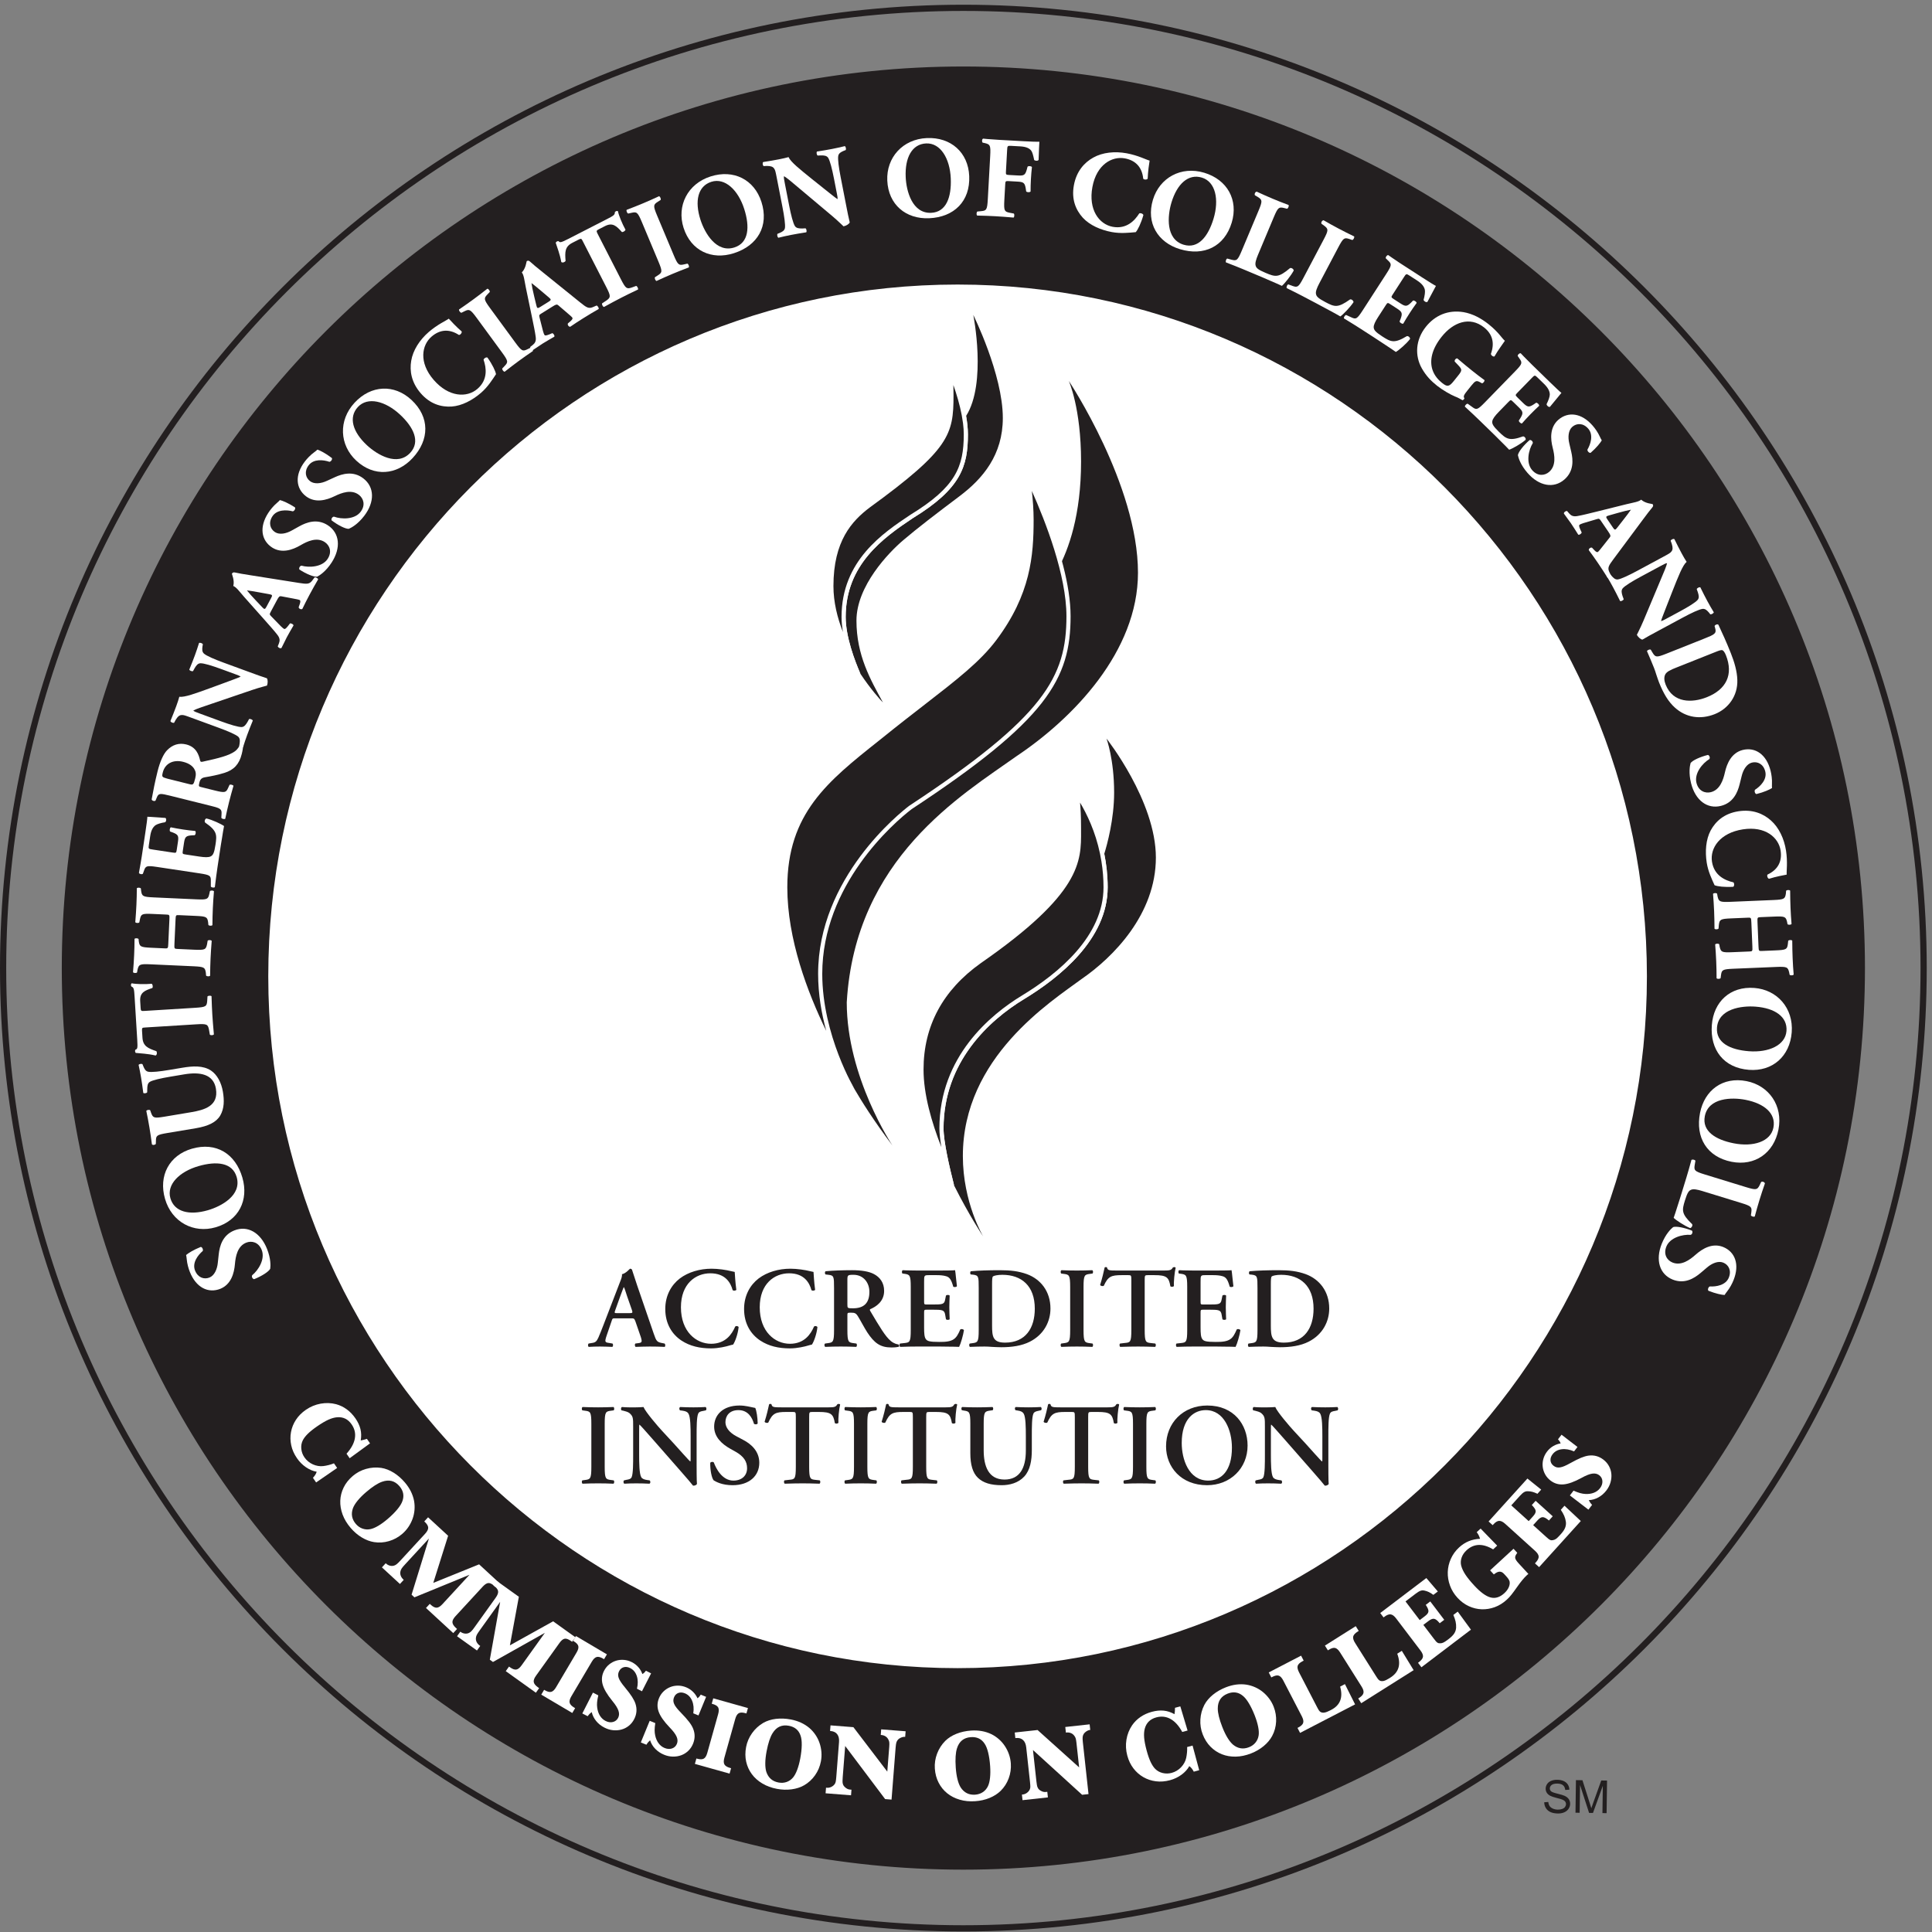 <svg width="480" height="480" viewBox="0 0 1167 1167" version="1.1" xmlns="http://www.w3.org/2000/svg">
<rect x="0" y="0" width="1167" height="1167" fill="#808080" stroke="none"/>
<g fill="#fff">
<path d="M1058.48,584.758c0,263.2 -213.367,476.567 -476.567,476.567c-263.204,0 -476.57,-213.367 -476.57,-476.567c-0,-263.2 213.366,-476.566 476.57,-476.566c263.2,-0 476.567,213.366 476.567,476.566Z"/>
<path d="M578.421,1009.5c-230.996,-0 -418.254,-187.925 -418.254,-419.75c-0,-231.821 187.258,-419.746 418.254,-419.746c230.992,0 418.254,187.925 418.254,419.746c-0,231.825 -187.262,419.75 -418.254,419.75Zm3.491,-967.45c-299.733,-0 -542.716,242.983 -542.716,542.712c-0,299.73 242.983,542.713 542.716,542.713c299.73,-0 542.713,-242.983 542.713,-542.713c0,-299.729 -242.983,-542.712 -542.713,-542.712Z" fill="#231f20"/>
<path d="M161.283,754.35c2.388,5.979 2.175,10.362 1.938,12.037c-0.938,1.809 -5.284,4.521 -9.704,6.284c-1.025,-0.117 -1.688,-1.588 -1.179,-2.392c3.704,-2.987 7.954,-9.729 5.745,-15.258c-1.916,-4.813 -6.116,-5.7 -9.37,-4.408c-5.267,2.104 -6.417,8.295 -6.813,12.975c-0.475,5.612 -2.354,12.245 -8.767,14.879c-7.346,2.929 -14.679,-0.704 -18.441,-10.138c-0.855,-2.146 -1.659,-4.912 -1.913,-7.829c-0.079,-0.95 -0.183,-1.583 -0.362,-2.421c1.221,-1.087 4.475,-3.142 8.837,-4.879c0.904,0.013 1.617,1.617 1.204,2.458c-2.879,2.43 -6.512,7.121 -4.641,11.805c1.712,4.295 5.441,5.52 8.691,4.22c2.996,-1.191 4.663,-4.95 5.055,-8.875l0.566,-5.2c0.542,-4.891 2.263,-11.533 9.417,-14.383c8,-3.196 15.825,1.3 19.737,11.125Z"/>
<path d="M102.925,723.796c2.392,8.271 11.408,10.475 22.65,7.225c8.2,-2.375 20.546,-9.079 17.383,-20.042c-2.554,-8.817 -12.154,-9.754 -23.054,-6.6c-11.5,3.325 -19.392,11.075 -16.979,19.417Zm12.992,-29.929c14.666,-4.242 26.316,3.033 30.5,17.491c3.912,13.525 -2.125,25.909 -16.188,29.979c-13.312,3.851 -26.492,-3.129 -30.554,-17.187c-4.05,-13.992 2.592,-26.338 16.242,-30.283Z"/>
<path d="M101.046,684.383c-6.421,1.075 -6.833,1.571 -6.863,4.767l-0.054,1.787c-0.325,0.625 -1.833,0.946 -2.371,0.259c-0.421,-3.338 -0.929,-6.8 -1.487,-10.113c-0.567,-3.383 -1.2,-6.75 -1.896,-10.05c0.325,-0.625 1.837,-0.879 2.346,-0.395l0.558,1.612c1.142,3 1.696,3.337 8.117,2.258l15.95,-2.675c8.075,-1.35 16.833,-3.741 15.075,-14.237c-1.484,-8.838 -9.667,-10.234 -19.125,-8.65l-8.354,1.4c-5.596,0.937 -10.796,2.096 -12.463,3.154c-1.346,0.867 -1.504,2.454 -1.537,4.375l-0.034,1.921c-0.458,0.646 -1.866,0.737 -2.35,0.408c-0.487,-3.746 -0.87,-6.454 -1.341,-9.279c-0.429,-2.558 -0.925,-5.096 -1.505,-7.721c0.346,-0.483 1.701,-0.85 2.346,-0.391l0.488,1.195c0.712,1.725 1.35,2.967 2.904,3.346c1.921,0.458 7.217,-0.141 12.808,-1.083l7.729,-1.292c6.496,-1.092 12.534,-1.462 17.384,1.625c3.754,2.496 6.325,7.25 7.262,12.838c0.875,5.25 0.838,10.083 -1.571,14.321c-2.37,4.087 -7.229,6.466 -14.749,7.729l-17.267,2.891Z"/>
<path d="M87.708,620.646c-1.679,0.1 -2.025,0.125 -1.925,1.804l0.267,4.329c0.317,5.1 3.204,6.396 8.433,8.179c0.471,0.809 0.409,2.146 -0.466,2.621c-4.917,-1.171 -9.271,-1.25 -12.021,-1.575c-0.229,-0.262 -0.392,-0.604 -0.413,-0.954c-0.02,-0.35 0.029,-0.7 0.217,-0.992c1.167,-0.425 1.437,-0.654 1.104,-5.962l-1.604,-25.992c-0.292,-4.612 -0.421,-5.658 -1.925,-6.196c-0.158,-0.27 -0.246,-0.475 -0.271,-0.891c-0.021,-0.421 0.225,-0.93 0.425,-1.08c2.421,0.551 8.109,0.692 12.083,0.305c0.655,0.308 0.905,2.183 0.367,2.571c-4.392,1.466 -7.617,2.645 -7.296,7.887l0.263,4.192c0.1,1.675 0.325,1.875 2.141,1.762l30.813,-1.904c6.5,-0.404 6.962,-0.858 7.258,-4.029l0.175,-2.817c0.388,-0.517 2,-0.616 2.446,-0.158c0.138,4.554 0.284,8.05 0.479,11.191c0.213,3.359 0.504,6.988 0.946,11.871c-0.383,0.588 -1.991,0.688 -2.441,0.154l-0.546,-3.125c-0.684,-3.112 -1.196,-3.504 -7.7,-3.1l-30.809,1.909Z"/>
<path d="M105.367,570.175c-0.13,2.867 -0.067,2.942 1.896,3.029l10.07,0.459c6.505,0.295 7.013,-0.101 7.717,-3.226l0.379,-2.224c0.446,-0.538 2.059,-0.467 2.446,0.104c-0.317,3.983 -0.546,7.479 -0.692,10.625c-0.154,3.358 -0.241,6.862 -0.262,10.433c-0.442,0.542 -2.054,0.467 -2.446,-0.108l-0.138,-1.692c-0.483,-3.175 -0.954,-3.617 -7.458,-3.913l-26.012,-1.183c-6.509,-0.291 -7.017,0.104 -7.788,3.221l-0.287,1.671c-0.446,0.541 -2.054,0.466 -2.45,-0.113c0.3,-3.42 0.529,-7.058 0.683,-10.412c0.146,-3.15 0.233,-6.65 0.233,-9.729c0.442,-0.542 2.055,-0.467 2.446,0.112l0.146,1.479c0.492,3.034 0.962,3.475 7.467,3.771l8.112,0.371c2.029,0.092 2.1,0.025 2.229,-2.842l0.667,-14.55c0.129,-2.937 0.062,-2.941 -1.967,-3.033l-8.112,-0.367c-6.509,-0.295 -7.013,0.034 -7.717,3.221l-0.367,1.879c-0.441,0.542 -2.054,0.467 -2.445,-0.121c0.316,-3.841 0.537,-7.266 0.691,-10.62c0.155,-3.429 0.234,-6.65 0.238,-9.863c0.446,-0.541 2.054,-0.467 2.45,0.113l0.146,1.408c0.483,3.246 0.954,3.687 7.458,3.983l26.012,1.184c6.509,0.296 7.017,-0.105 7.725,-3.296l0.355,-1.667c0.441,-0.537 2.054,-0.467 2.446,0.1c-0.301,3.492 -0.521,6.917 -0.671,10.134c-0.163,3.495 -0.242,6.929 -0.259,10.3c-0.441,0.541 -2.05,0.466 -2.445,-0.109l-0.142,-1.55c-0.479,-3.246 -0.954,-3.617 -7.459,-3.912l-10.07,-0.459c-1.963,-0.091 -2.025,-0.091 -2.167,2.846l-0.658,14.546Z"/>
<path d="M104.387,514.979c1.938,0.288 2.088,0.242 2.367,-1.629l0.721,-4.775c0.542,-3.6 0.171,-4.433 -3.037,-5.7l-1.68,-0.604c-0.479,-0.567 -0.221,-2.3 0.459,-2.542c2.191,0.471 4.675,0.917 7.304,1.313c2.633,0.396 5.133,0.7 7.371,0.887c0.57,0.442 0.383,2.183 -0.317,2.571l-1.783,0.087c-3.438,0.259 -4.104,0.942 -4.646,4.538l-0.721,4.779c-0.279,1.871 -0.225,1.95 1.85,2.263l8.246,1.241c3.183,0.479 5.442,0.538 6.741,-0.12c1.38,-0.713 2.138,-1.942 2.892,-6.996c0.913,-6.025 1.058,-8.409 -6.192,-13.396c-0.679,-0.667 -0.141,-2.359 0.734,-2.509c3.554,0.821 8.912,3.326 10.637,4.576c-0.346,1.791 -0.808,4.408 -1.229,7.249c-0.491,2.759 -0.962,5.876 -1.383,8.713l-1.363,9c-0.5,3.325 -0.941,6.725 -1.583,11.942c-0.5,0.487 -2.158,0.237 -2.425,-0.367l0.004,-3.325c0.059,-3.179 -0.362,-3.667 -6.737,-4.629l-25.821,-3.888c-6.304,-0.95 -6.854,-0.604 -7.875,2.425l-0.604,1.679c-0.509,0.563 -2.092,0.255 -2.4,-0.504c0.316,-1.65 0.633,-3.3 0.887,-4.962c0.317,-1.654 0.567,-3.313 0.821,-4.975l2.208,-14.679c0.667,-4.43 1.192,-8.388 1.192,-9.309c1.117,0.1 6.175,0.363 10.867,0.717c0.72,0.392 0.616,2.004 -0.113,2.604c-2.533,0.396 -4.758,1.054 -5.862,1.808c-1.513,1.117 -2.663,3.067 -3.171,6.463l-0.833,5.538c-0.342,2.283 -0.205,2.304 2.358,2.691l12.116,1.825Z"/>
<path d="M114.312,473.638c2.375,0.591 2.63,0.437 3.63,-3.567c0.608,-2.446 0.35,-4.025 -0.621,-5.638c-0.863,-1.437 -2.717,-3.27 -6.721,-4.271c-6.113,-1.52 -10.946,1.101 -12.263,6.396c-0.691,2.78 -0.491,2.834 2.734,3.779l13.241,3.301Zm-10.937,7.154c-6.796,-1.692 -7.575,-1.742 -8.692,1.008l-0.729,1.767c-0.508,0.596 -2.204,0.171 -2.342,-0.73c0.93,-5.174 1.976,-10.541 3.584,-16.991c1.433,-5.771 3.554,-10.508 5.762,-12.7c3.288,-3.363 7.188,-4.554 11.534,-3.471c6.041,1.504 7.608,6.221 8.396,9.733c0.17,0.763 0.574,0.867 1.408,0.713c10.212,-2.217 15.996,-3.733 19.596,-6.3c1.862,-1.409 2.708,-3.071 3.033,-4.075c0.487,-0.525 1.508,-0.271 1.833,0.171c0.204,1.204 -0.2,3.408 -0.725,5.516c-1.554,6.246 -4.779,9.625 -10.408,11.396c-4.142,1.275 -7.862,2.008 -11.85,2.675c-2.033,0.358 -2.85,1.308 -3.271,3.008c-0.592,2.376 -0.487,2.546 0.871,2.884l8.35,2.079c6.25,1.558 6.825,1.267 8.129,-1.654l0.796,-1.746c0.458,-0.392 2.083,0.013 2.379,0.583c-1.033,3.567 -1.879,6.675 -2.696,9.934c-0.845,3.396 -1.521,6.404 -2.262,9.966c-0.546,0.446 -2.171,0.038 -2.375,-0.587l0.112,-1.921c0.221,-3.192 -0.154,-3.717 -6.4,-5.271l-24.033,-5.987Z"/>
<path d="M150.558,405.942c4.271,1.566 8.413,3.083 10.63,3.745c0.62,0.751 0.67,2.855 0.087,4.434c-0.021,0.066 -4.167,1.004 -9.112,2.696l-24.367,8.295c-6.113,2.013 -9.625,3.259 -11.042,4.08c0.534,0.571 1.65,0.979 4.083,1.871l12.755,4.674c5.325,1.955 10.35,3.496 12.391,3.426c1.596,-0.088 2.546,-1.455 3.5,-3.042l0.942,-1.746c0.717,-0.333 2.05,0.304 2.296,0.846c-1.429,3.5 -2.459,6.104 -3.425,8.737c-0.888,2.429 -1.717,4.888 -2.5,7.434c-0.538,0.25 -1.967,-0.125 -2.3,-0.842l0.212,-1.192c0.259,-1.921 0.321,-3.312 -0.845,-4.412c-1.534,-1.304 -6.367,-3.379 -11.692,-5.329l-16.696,-6.121c-3.617,-1.325 -4.671,-1.709 -5.758,-1.588c-1.292,0.05 -2.309,0.796 -3.609,2.929l-0.937,1.742c-0.696,0.271 -2.25,-0.375 -2.204,-1.104c1.262,-3.042 2.529,-6.304 3.525,-9c0.812,-2.233 1.446,-4.167 1.821,-5.596c3.2,0.429 9.766,-2.012 18.966,-5.35l8.534,-3.137c4.499,-1.704 7.479,-2.7 9.545,-3.659c-0.562,-0.504 -1.683,-0.916 -2.866,-1.35l-9.067,-3.325c-5.329,-1.95 -10.358,-3.496 -12.392,-3.421c-1.6,0.084 -2.525,1.388 -3.504,3.042l-0.917,1.679c-0.716,0.334 -2.049,-0.308 -2.295,-0.841c1.429,-3.5 2.437,-6.042 3.425,-8.738c0.891,-2.433 1.691,-4.825 2.5,-7.437c0.537,-0.25 1.97,0.125 2.3,0.841l-0.234,1.255c-0.233,1.858 -0.3,3.25 0.867,4.345c1.512,1.375 6.346,3.446 11.667,5.396l15.716,5.763Z"/>
<path d="M163.829,361.117c0.758,-1.421 0.771,-1.888 -1.129,-2.192l-5.858,-1.067c-3.117,-0.554 -6.08,-1.108 -7.671,-1.241c1.029,1.341 3.091,3.716 5.437,6.158l3.805,4.021c1.337,1.504 1.72,1.233 2.545,-0.308l2.871,-5.371Zm-0.258,8.354c-0.796,1.483 -0.829,1.7 0.146,2.696l5.941,6.112c1.034,1.034 1.496,1.359 1.988,1.621c0.371,0.196 1.008,-0.096 2.237,-1.663l1.3,-1.687c0.629,-0.137 2.117,0.5 2.096,1.275c-1.283,2.096 -2.6,4.567 -4.05,7.129c-1.117,2.096 -1.692,3.617 -3.212,6.458c-0.734,0.48 -1.996,-0.274 -2.254,-0.97l0.704,-1.767c0.604,-1.579 0.804,-3.142 -1.075,-5.417c-1.875,-2.429 -4.28,-5.062 -7.834,-9.104l-12.091,-13.608c-3.1,-3.558 -4.667,-5.825 -6.554,-6.596c0.904,-3.329 -0.9,-7.229 -0.838,-7.354c0.433,-0.8 0.937,-1.009 1.996,-0.758c2.058,0.462 4.733,0.941 9.942,1.741l28.687,4.542c4.4,0.679 6.054,0.85 7.708,-1.2l1.621,-2.15c0.513,-0.204 2.059,0.462 2.129,1.2c-1.708,2.9 -3.546,6.2 -5.262,9.412c-1.654,3.088 -2.879,5.529 -4.275,8.446c-0.734,0.479 -2.092,-0.087 -2.221,-1.029l0.746,-2.142c0.508,-1.554 0.208,-2.029 -0.158,-2.229c-0.434,-0.229 -2.146,-0.591 -4.83,-1.071l-6.2,-1.17c-1.15,-0.221 -1.537,0.208 -2.691,2.37l-3.696,6.913Z"/>
<path d="M200.313,339.808c-3.513,5.4 -7.209,7.75 -8.717,8.525c-2.017,0.28 -6.738,-1.704 -10.725,-4.3c-0.496,-0.908 0.321,-2.296 1.271,-2.345c4.583,1.308 12.533,0.887 15.775,-4.105c2.825,-4.341 1.129,-8.279 -1.809,-10.187c-4.75,-3.092 -10.466,-0.463 -14.516,1.917c-4.859,2.849 -11.359,5.137 -17.205,1.42c-6.629,-4.312 -7.887,-12.391 -2.354,-20.9c1.254,-1.937 3.054,-4.191 5.284,-6.079c0.729,-0.612 1.191,-1.066 1.766,-1.692c1.6,0.371 5.146,1.842 9.079,4.4c0.513,0.751 -0.383,2.255 -1.312,2.4c-3.642,-0.945 -9.567,-1.208 -12.313,3.017c-2.512,3.875 -1.366,7.625 1.567,9.534c2.7,1.754 6.729,0.954 10.163,-0.992l4.571,-2.538c4.304,-2.379 10.72,-4.8 17.17,-0.608c7.221,4.696 8.063,13.675 2.305,22.533Z"/>
<path d="M220.017,311.583c-3.909,5.117 -7.771,7.184 -9.334,7.842c-2.029,0.125 -6.587,-2.208 -10.37,-5.1c-0.421,-0.942 0.495,-2.262 1.45,-2.242c4.462,1.65 12.424,1.83 16.037,-2.9c3.142,-4.116 1.75,-8.171 -1.033,-10.295c-4.509,-3.442 -10.404,-1.255 -14.621,0.812c-5.063,2.475 -11.713,4.267 -17.263,0.117c-6.283,-4.796 -6.929,-12.95 -0.77,-21.017c1.399,-1.833 3.366,-3.946 5.733,-5.663c0.775,-0.554 1.262,-0.966 1.891,-1.55c1.563,0.488 4.988,2.225 8.713,5.071c0.458,0.788 -0.546,2.221 -1.488,2.296c-3.558,-1.217 -9.449,-1.929 -12.504,2.079c-2.804,3.671 -1.941,7.5 0.842,9.625c2.558,1.95 6.637,1.454 10.204,-0.225l4.754,-2.183c4.467,-2.046 11.05,-3.979 17.171,0.692c6.842,5.225 7.004,14.241 0.588,22.641Z"/>
<path d="M216.192,245.825c-5.859,6.313 -3.1,15.175 5.466,23.129c6.259,5.808 18.363,12.938 26.125,4.571c6.242,-6.721 2.1,-15.433 -6.208,-23.146c-8.779,-8.142 -19.479,-10.912 -25.383,-4.554Zm32.333,-4.275c11.183,10.383 10.95,24.113 0.713,35.142c-9.567,10.312 -23.296,11.516 -34.021,1.566c-10.159,-9.429 -10.959,-24.308 -1.009,-35.033c9.909,-10.671 23.9,-11.342 34.317,-1.675Z"/>
<path d="M271.083,192.488c0.821,0.95 4.642,5.049 7.775,7.712c0.338,0.817 -0.908,2.267 -1.691,2.108c-5.692,-3.691 -11.367,-3.408 -16.505,1.034c-5.883,5.079 -7.833,15.558 1.276,26.1c9.112,10.537 20.1,10.941 26.454,5.446c6.408,-5.538 5.396,-12.709 3.712,-17.546c0.054,-0.792 1.463,-1.73 2.329,-1.371c3.017,4.241 4.863,8.196 5.171,10.054c-2.171,3.267 -4.921,7.683 -9.054,11.254c-5.188,4.488 -11.538,7.846 -17.729,8.288c-6.329,0.383 -13.038,-1.496 -18.717,-8.063c-5.579,-6.458 -6.766,-13.396 -5.721,-19.571c1.059,-6.375 5.088,-12.633 10.596,-17.396c5.404,-4.666 10.417,-6.783 12.104,-8.049Z"/>
<path d="M311.258,206.9c3.892,5.308 4.517,5.454 7.446,4.004l1.792,-0.879c0.7,0.008 1.596,1.35 1.391,2.017c-3.133,2.125 -5.941,4.096 -8.595,6.041c-2.709,1.988 -5.492,4.113 -8.454,6.459c-0.705,-0.004 -1.651,-1.305 -1.45,-1.975l1.374,-1.442c2.267,-2.354 2.313,-3 -1.575,-8.304l-15.237,-20.779c-3.887,-5.304 -4.517,-5.45 -7.446,-4l-1.783,0.875c-0.7,-0.004 -1.654,-1.305 -1.45,-1.984c3.129,-2.125 5.992,-4.137 8.704,-6.125c2.654,-1.941 5.438,-4.07 8.4,-6.408c0.7,0.008 1.654,1.308 1.45,1.975l-1.371,1.446c-2.271,2.354 -2.321,2.996 1.571,8.304l15.233,20.775Z"/>
<path d="M331.496,182.188c1.362,-0.855 1.608,-1.255 0.108,-2.463l-4.541,-3.846c-2.425,-2.033 -4.721,-3.987 -6.03,-4.9c0.221,1.675 0.825,4.763 1.638,8.05l1.3,5.379c0.408,1.975 0.871,1.929 2.354,1.004l5.171,-3.224Zm-4.392,7.112c-1.425,0.892 -1.567,1.058 -1.217,2.413l2.105,8.258c0.383,1.408 0.616,1.921 0.916,2.396c0.221,0.358 0.921,0.416 2.771,-0.321l1.963,-0.817c0.616,0.192 1.587,1.484 1.175,2.15c-2.146,1.179 -4.521,2.663 -7.054,4.159c-2.017,1.262 -3.276,2.291 -6.005,3.995c-0.879,0.055 -1.596,-1.229 -1.479,-1.966l1.496,-1.175c1.313,-1.071 2.262,-2.325 1.763,-5.234c-0.409,-3.041 -1.18,-6.521 -2.246,-11.8l-3.696,-17.825c-0.913,-4.629 -1.142,-7.375 -2.396,-8.983c2.446,-2.433 2.825,-6.717 2.946,-6.792c0.771,-0.479 1.312,-0.404 2.104,0.338c1.55,1.425 3.633,3.175 7.75,6.466l22.608,18.238c3.475,2.783 4.821,3.758 7.279,2.8l2.475,-1.05c0.542,0.071 1.551,1.425 1.238,2.112c-2.921,1.663 -6.167,3.605 -9.25,5.534c-2.971,1.85 -5.25,3.354 -7.912,5.179c-0.871,0.054 -1.771,-1.121 -1.417,-2.004l1.716,-1.479c1.221,-1.092 1.196,-1.655 0.98,-2.013c-0.263,-0.416 -1.571,-1.583 -3.654,-3.333l-4.792,-4.109c-0.892,-0.762 -1.434,-0.587 -3.517,0.713l-6.65,4.15Z"/>
<path d="M352.037,145.712c-0.762,-1.495 -0.925,-1.808 -2.42,-1.041l-3.863,1.979c-4.546,2.329 -4.579,5.496 -4.117,11c-0.562,0.754 -1.804,1.237 -2.595,0.621c-0.896,-4.971 -2.559,-8.992 -3.367,-11.646c0.154,-0.317 0.396,-0.6 0.708,-0.758c0.317,-0.159 0.659,-0.259 1.004,-0.2c0.855,0.9 1.167,1.054 5.905,-1.371l23.175,-11.871c4.112,-2.108 5.012,-2.65 4.908,-4.246c0.188,-0.254 0.342,-0.412 0.717,-0.6c0.37,-0.192 0.933,-0.167 1.154,-0.046c0.462,2.438 2.612,7.709 4.558,11.196c-0.025,0.721 -1.646,1.709 -2.212,1.367c-3.104,-3.442 -5.475,-5.925 -10.15,-3.529l-3.734,1.912c-1.5,0.767 -1.587,1.05 -0.758,2.671l14.075,27.475c2.967,5.796 3.563,6.042 6.592,5.042l2.654,-0.967c0.625,0.15 1.362,1.583 1.116,2.183c-4.116,1.946 -7.262,3.48 -10.066,4.917c-2.992,1.533 -6.2,3.254 -10.496,5.612c-0.692,-0.116 -1.425,-1.55 -1.117,-2.179l2.646,-1.75c2.579,-1.871 2.725,-2.5 -0.242,-8.291l-14.075,-27.48Z"/>
<path d="M406.921,154.058c2.546,6.067 3.125,6.354 6.312,5.629l1.942,-0.437c0.679,0.171 1.238,1.679 0.883,2.283c-3.537,1.338 -6.729,2.596 -9.762,3.871c-3.096,1.3 -6.296,2.717 -9.725,4.313c-0.679,-0.171 -1.304,-1.659 -0.954,-2.263l1.679,-1.079c2.75,-1.762 2.946,-2.375 0.396,-8.442l-9.963,-23.75c-2.546,-6.066 -3.121,-6.354 -6.308,-5.625l-1.942,0.438c-0.679,-0.171 -1.3,-1.654 -0.95,-2.25c3.538,-1.334 6.796,-2.625 9.892,-3.925c3.029,-1.271 6.233,-2.692 9.662,-4.292c0.68,0.171 1.304,1.654 0.95,2.258l-1.675,1.084c-2.75,1.762 -2.946,2.375 -0.4,8.441l9.963,23.746Z"/>
<path d="M429.679,109.817c-8.204,2.621 -10.158,11.695 -6.6,22.833c2.596,8.138 9.642,20.292 20.508,16.821c8.738,-2.792 9.413,-12.413 5.963,-23.217c-3.642,-11.404 -11.604,-19.079 -19.871,-16.437Zm30.263,12.162c4.645,14.542 -2.304,26.383 -16.642,30.963c-13.404,4.283 -25.95,-1.409 -30.404,-15.35c-4.217,-13.205 2.391,-26.563 16.333,-31.013c13.875,-4.433 26.392,1.863 30.713,15.4Z"/>
<path d="M510.967,123.308c0.871,4.467 1.716,8.796 2.3,11.038c-0.321,0.916 -2.096,2.05 -3.746,2.371c-0.071,0.012 -3.021,-3.05 -7.033,-6.405l-19.709,-16.558c-4.883,-4.183 -7.775,-6.546 -9.208,-7.333c-0.208,0.754 0.021,1.921 0.516,4.467l2.6,13.333c1.088,5.567 2.367,10.667 3.488,12.375c0.9,1.321 2.558,1.425 4.413,1.421l1.979,-0.1c0.654,0.441 0.8,1.912 0.466,2.404c-3.733,0.587 -6.5,1.054 -9.25,1.592c-2.541,0.495 -5.071,1.062 -7.65,1.708c-0.5,-0.329 -0.916,-1.746 -0.475,-2.404l1.129,-0.438c1.78,-0.771 2.996,-1.437 3.342,-3.004c0.321,-1.987 -0.408,-7.196 -1.5,-12.762l-3.404,-17.459c-0.738,-3.779 -0.954,-4.879 -1.625,-5.75c-0.708,-1.071 -1.871,-1.558 -4.371,-1.571l-1.975,0.1c-0.592,-0.454 -0.841,-2.116 -0.196,-2.466c3.254,-0.492 6.705,-1.096 9.521,-1.642c2.338,-0.458 4.321,-0.917 5.738,-1.329c1.287,2.958 6.775,7.312 14.396,13.458l7.104,5.679c3.787,2.967 6.179,4.996 8.075,6.271c0.137,-0.741 -0.092,-1.912 -0.338,-3.146l-1.846,-9.487c-1.091,-5.567 -2.366,-10.667 -3.487,-12.375c-0.9,-1.321 -2.492,-1.438 -4.413,-1.421l-1.912,0.087c-0.659,-0.441 -0.8,-1.912 -0.471,-2.412c3.742,-0.588 6.433,-1.042 9.25,-1.592c2.546,-0.495 5.004,-1.05 7.658,-1.704c0.496,0.333 0.913,1.75 0.471,2.409l-1.196,0.45c-1.708,0.758 -2.933,1.425 -3.27,2.987c-0.392,2.004 0.337,7.213 1.424,12.779l3.205,16.429Z"/>
<path d="M559.429,86.637c-8.6,0.38 -12.866,8.621 -12.358,20.3c0.371,8.534 3.975,22.109 15.379,21.613c9.162,-0.4 12.338,-9.508 11.846,-20.838c-0.525,-11.958 -6.196,-21.454 -14.867,-21.075Zm26.013,19.675c0.666,15.251 -9.142,24.855 -24.179,25.513c-14.055,0.613 -24.671,-8.175 -25.313,-22.792c-0.604,-13.845 9.283,-25 23.9,-25.637c14.546,-0.633 24.975,8.721 25.592,22.916Z"/>
<path d="M607.629,103.488c-0.108,1.887 -0.05,2.1 1.838,2.208l5.379,0.296c3.704,0.208 4.429,-0.246 5.387,-3.625l0.442,-1.659c0.525,-0.6 2.267,-0.433 2.654,0.209c-0.262,2.229 -0.479,4.808 -0.625,7.466c-0.142,2.588 -0.216,5.175 -0.192,7.288c-0.458,0.604 -2.204,0.575 -2.662,-0.079l-0.254,-1.696c-0.583,-3.396 -1.25,-3.996 -4.954,-4.2l-5.384,-0.3c-1.883,-0.104 -1.966,0.104 -2.07,1.987l-0.526,9.434c-0.358,6.5 0.034,7.012 3.15,7.675l2.567,0.491c0.467,0.446 0.375,2.055 -0.137,2.446c-4.321,-0.379 -7.742,-0.637 -11.096,-0.825c-3.217,-0.179 -6.709,-0.304 -10.913,-0.396c-0.533,-0.45 -0.446,-2.058 0.138,-2.446l2.325,-0.22c3.167,-0.313 3.617,-0.779 3.979,-7.279l1.437,-25.992c0.363,-6.5 -0.024,-7.013 -3.137,-7.817l-1.388,-0.283c-0.604,-0.454 -0.508,-2.204 0.28,-2.438c1.529,0.154 3.133,0.313 4.812,0.404c1.671,0.163 3.35,0.259 5.025,0.351l14.675,0.816c4.471,0.246 8.458,0.396 9.442,0.313c-0.063,1.187 -0.346,6.216 -0.463,10.908c-0.321,0.754 -1.862,0.737 -2.67,0.133c-0.609,-2.908 -1.075,-4.616 -1.725,-5.562c-1.105,-1.538 -3.159,-2.492 -6.721,-2.688l-5.45,-0.304c-2.304,-0.125 -2.313,0.013 -2.463,2.738l-0.7,12.646Z"/>
<path d="M694.412,97.021c-0.233,1.237 -1.045,6.779 -1.17,10.883c-0.425,0.775 -2.334,0.704 -2.7,-0.004c-0.671,-6.742 -4.434,-11 -11.109,-12.237c-7.633,-1.417 -17.037,3.595 -19.579,17.283c-2.541,13.692 4.004,22.521 12.254,24.054c8.325,1.546 13.292,-3.721 16.017,-8.054c0.65,-0.45 2.267,0.062 2.525,0.967c-1.425,4.999 -3.362,8.912 -4.621,10.316c-3.908,0.342 -9.071,0.946 -14.437,-0.05c-6.742,-1.254 -13.325,-4.112 -17.534,-8.666c-4.25,-4.705 -6.975,-11.117 -5.387,-19.646c1.558,-8.396 6.233,-13.646 11.708,-16.684c5.638,-3.154 13.042,-3.912 20.192,-2.583c7.016,1.304 11.8,3.9 13.841,4.421Z"/>
<path d="M725.967,107.271c-8.246,-2.488 -14.992,3.887 -18.367,15.075c-2.467,8.179 -3.55,22.179 7.371,25.475c8.783,2.65 14.787,-4.896 18.062,-15.754c3.455,-11.459 1.242,-22.288 -7.066,-24.796Zm18.05,27.162c-4.409,14.604 -16.838,20.434 -31.246,16.088c-13.467,-4.067 -20.583,-15.863 -16.358,-29.867c3.999,-13.271 17.012,-20.529 31.016,-16.304c13.938,4.204 20.692,16.479 16.588,30.083Z"/>
<path d="M759.917,153.812c-1.271,3.034 -1.884,5.205 -1.475,6.592c0.379,1.45 1.321,2.45 6.033,4.429c5.871,2.467 7.758,3.03 14.708,-2.858c0.792,-0.429 2.167,0.454 2.292,1.417c-1.733,3.22 -5.529,7.925 -7.162,9.287c-1.651,-0.766 -4.076,-1.862 -6.721,-2.971c-2.555,-1.15 -5.459,-2.366 -8.105,-3.479l-8.645,-3.629c-2.971,-1.246 -6.225,-2.533 -10.279,-4.083c-0.421,-0.634 0.075,-2.171 0.754,-2.342l2.587,0.708c3.096,0.767 3.667,0.475 6.188,-5.525l10.079,-24.004c2.516,-6.004 2.321,-6.616 -0.367,-8.354l-1.766,-1.042c-0.48,-0.658 0.141,-2.141 1.079,-2.195c3.3,1.537 6.504,2.958 9.6,4.258c3.096,1.3 6.35,2.587 9.629,3.804c0.354,0.604 -0.267,2.087 -0.946,2.258l-1.787,-0.446c-3.121,-0.704 -3.696,-0.412 -6.217,5.588l-9.479,22.587Z"/>
<path d="M796.946,171.067c-1.533,2.912 -2.329,5.025 -2.05,6.437c0.246,1.479 1.104,2.563 5.625,4.946c5.633,2.975 7.467,3.708 14.912,-1.55c0.821,-0.358 2.113,0.642 2.154,1.617c-2.008,3.054 -6.208,7.408 -7.958,8.625c-1.575,-0.913 -3.896,-2.217 -6.433,-3.559c-2.446,-1.366 -5.233,-2.837 -7.771,-4.179l-8.296,-4.375c-2.85,-1.504 -5.979,-3.079 -9.883,-4.979c-0.363,-0.667 0.266,-2.154 0.954,-2.267l2.521,0.934c3.012,1.037 3.616,0.8 6.65,-4.959l12.158,-23.037c3.042,-5.759 2.9,-6.388 0.371,-8.354l-1.663,-1.196c-0.424,-0.7 0.33,-2.125 1.267,-2.113c3.154,1.821 6.221,3.521 9.188,5.088c2.975,1.571 6.104,3.141 9.266,4.662c0.296,0.634 -0.45,2.054 -1.141,2.167l-1.742,-0.604c-3.05,-0.975 -3.65,-0.733 -6.692,5.021l-11.437,21.675Z"/>
<path d="M841.3,177.796c-1.067,1.646 -1.083,1.8 0.504,2.829l4.059,2.621c3.058,1.979 3.97,1.983 6.441,-0.421l1.246,-1.279c0.717,-0.204 2.183,0.746 2.138,1.479c-1.338,1.804 -2.759,3.883 -4.205,6.117c-1.45,2.233 -2.754,4.387 -3.858,6.337c-0.633,0.338 -2.142,-0.55 -2.212,-1.346l0.658,-1.662c1.175,-3.242 0.833,-4.129 -2.225,-6.108l-4.059,-2.621c-1.587,-1.03 -1.683,-1.009 -2.82,0.758l-4.525,6.996c-1.75,2.708 -2.734,4.742 -2.675,6.196c0.083,1.554 0.895,2.745 5.187,5.52c5.121,3.309 7.233,4.425 14.763,-0.129c0.887,-0.341 2.204,0.842 1.987,1.7c-2.217,2.909 -6.708,6.759 -8.554,7.813c-1.492,-1.046 -3.692,-2.55 -6.1,-4.108c-2.317,-1.58 -4.958,-3.292 -7.371,-4.85l-7.646,-4.942c-2.825,-1.825 -5.741,-3.629 -10.229,-6.363c-0.242,-0.658 0.671,-2.071 1.329,-2.058l3.029,1.375c2.876,1.358 3.496,1.175 6.992,-4.237l14.179,-21.934c3.467,-5.354 3.375,-5.992 1.034,-8.175l-1.279,-1.246c-0.301,-0.695 0.629,-2.008 1.449,-1.979c1.375,0.971 2.746,1.942 4.159,2.854c1.371,0.971 2.783,1.884 4.192,2.796l12.47,8.058c3.763,2.434 7.15,4.542 7.996,4.921c-0.55,0.979 -2.879,5.479 -5.129,9.609c-0.654,0.496 -2.083,-0.263 -2.329,-1.171c0.687,-2.475 1.004,-4.775 0.767,-6.092c-0.396,-1.837 -1.7,-3.683 -4.584,-5.55l-4.704,-3.037c-1.937,-1.259 -2.017,-1.138 -3.425,1.037l-6.65,10.292Z"/>
<path d="M886.283,236c-1.833,2.3 -2.6,3.483 -1.733,4.529c0.042,0.396 -0.754,1.284 -1.217,1.184c-1.054,-0.58 -2.608,-1.546 -4.483,-2.238c-2.396,-0.925 -7.671,-3.971 -10.737,-6.417c-3.721,-2.966 -6.592,-5.883 -9.259,-10.516c-4.346,-7.688 -3.879,-17.259 2.413,-25.138c5.458,-6.841 13.329,-10.421 22.82,-8.846c5.338,0.946 10.476,3.605 15.126,7.321c6.079,4.846 8.041,8.563 9.791,9.963c-1.146,1.77 -4.146,5.646 -6.262,9.42c-0.7,0.43 -2.221,-0.695 -2.171,-1.549c2.354,-6.542 0.958,-11.867 -4.133,-15.93c-8.705,-6.941 -18.684,-3.083 -25.588,5.571c-6.246,7.825 -7.275,14.617 -5.637,19.867c1.229,3.846 3.816,6.446 5.837,8.062c3.121,2.492 4.262,2.413 7.096,-1.145l2.758,-3.446c2.354,-2.959 2.288,-3.55 -0.033,-6.03l-2.146,-2.249c-0.342,-0.809 0.662,-2.067 1.529,-1.921c3.796,3.212 6.438,5.408 9.121,7.545c2.629,2.1 5.354,4.184 7.304,5.563c0.175,0.679 -0.833,1.938 -1.533,1.917l-1.429,-0.788c-1.904,-0.979 -2.63,-0.75 -4.988,2.208l-2.446,3.063Z"/>
<path d="M916.621,237.175c-1.367,1.408 -1.413,1.554 -0.058,2.875l3.458,3.367c2.608,2.541 3.504,2.729 6.396,0.854l1.475,-1.009c0.741,-0.058 1.996,1.159 1.804,1.871c-1.658,1.504 -3.471,3.263 -5.325,5.167c-1.854,1.904 -3.559,3.758 -5.025,5.454c-0.688,0.208 -1.992,-0.962 -1.904,-1.758l0.966,-1.496c1.796,-2.946 1.634,-3.883 -0.975,-6.425l-3.458,-3.367c-1.354,-1.321 -1.458,-1.316 -2.921,0.188l-5.812,5.967c-2.246,2.312 -3.604,4.112 -3.834,5.55c-0.225,1.537 0.334,2.866 3.996,6.429c4.367,4.25 6.221,5.758 14.496,2.775c0.933,-0.163 1.996,1.262 1.612,2.058c-2.741,2.413 -7.9,5.304 -9.92,5.975c-1.254,-1.321 -3.113,-3.225 -5.167,-5.225c-1.958,-2.004 -4.217,-4.204 -6.275,-6.204l-6.521,-6.346c-2.408,-2.346 -4.912,-4.688 -8.775,-8.25c-0.108,-0.692 1.067,-1.896 1.708,-1.754l2.701,1.941c2.55,1.896 3.191,1.838 7.683,-2.779l18.212,-18.708c4.446,-4.563 4.484,-5.208 2.621,-7.808l-1.012,-1.471c-0.155,-0.742 1.016,-1.846 1.808,-1.659c1.158,1.226 2.313,2.446 3.517,3.617c1.158,1.221 2.362,2.396 3.562,3.567l10.633,10.35c3.213,3.125 6.121,5.858 6.871,6.392c-0.733,0.854 -3.895,4.808 -6.916,8.412c-0.738,0.354 -1.992,-0.667 -2.05,-1.608c1.154,-2.292 1.921,-4.479 1.95,-5.817c-0.029,-1.879 -0.946,-3.95 -3.405,-6.342l-4.012,-3.904c-1.654,-1.612 -1.754,-1.512 -3.558,0.346l-8.546,8.775Z"/>
<path d="M922.675,285.658c-4.229,-4.854 -5.479,-9.054 -5.808,-10.712c0.287,-2.017 3.487,-6.013 7.079,-9.138c1.008,-0.229 2.117,0.938 1.904,1.867c-2.513,4.042 -4.287,11.808 -0.379,16.296c3.4,3.904 7.658,3.354 10.291,1.054c4.28,-3.721 3.317,-9.942 2.142,-14.483c-1.412,-5.459 -1.829,-12.33 3.35,-16.934c5.963,-5.195 14.079,-4.187 20.742,3.463c1.521,1.742 3.192,4.087 4.396,6.75c0.387,0.871 0.695,1.437 1.141,2.162c-0.791,1.434 -3.183,4.446 -6.72,7.525c-0.863,0.288 -2.063,-0.987 -1.951,-1.921c1.909,-3.241 3.788,-8.866 0.48,-12.666c-3.038,-3.484 -6.959,-3.404 -9.6,-1.108c-2.425,2.116 -2.759,6.212 -1.83,10.045l1.188,5.092c1.104,4.787 1.675,11.621 -4.129,16.679c-6.488,5.654 -15.354,4 -22.296,-3.971Z"/>
<path d="M974.346,318.783c0.908,1.329 1.321,1.559 2.466,0.013l3.663,-4.692c1.938,-2.5 3.8,-4.867 4.658,-6.216c-1.662,0.291 -4.725,1.016 -7.975,1.958l-5.325,1.504c-1.954,0.488 -1.891,0.95 -0.908,2.4l3.421,5.033Zm-7.275,-4.108c-0.942,-1.388 -1.117,-1.521 -2.458,-1.121l-8.167,2.425c-1.392,0.438 -1.896,0.696 -2.354,1.008c-0.35,0.242 -0.384,0.938 0.429,2.755l0.891,1.933c-0.166,0.621 -1.42,1.646 -2.104,1.263c-1.258,-2.105 -2.833,-4.417 -4.429,-6.888c-1.337,-1.967 -2.416,-3.179 -4.229,-5.842c-0.083,-0.871 1.171,-1.641 1.908,-1.554l1.238,1.446c1.116,1.271 2.404,2.171 5.296,1.562c3.016,-0.533 6.462,-1.437 11.691,-2.708l17.663,-4.396c4.587,-1.091 7.321,-1.429 8.879,-2.741c2.529,2.341 6.817,2.554 6.9,2.67c0.508,0.755 0.454,1.296 -0.254,2.117c-1.363,1.608 -3.029,3.758 -6.154,7.996l-17.33,23.296c-2.641,3.575 -3.562,4.962 -2.512,7.379l1.146,2.438c-0.05,0.541 -1.363,1.6 -2.063,1.32c-1.775,-2.858 -3.841,-6.021 -5.887,-9.029c-1.967,-2.892 -3.558,-5.112 -5.484,-7.696c-0.087,-0.871 1.05,-1.812 1.946,-1.491l1.55,1.654c1.134,1.175 1.696,1.129 2.046,0.892c0.4,-0.276 1.517,-1.621 3.184,-3.776l3.912,-4.945c0.733,-0.917 0.533,-1.463 -0.846,-3.488l-4.408,-6.479Z"/>
<path d="M1001.95,380.875c-4.004,2.158 -7.883,4.246 -9.854,5.467c-0.967,-0.034 -2.575,-1.396 -3.375,-2.871c-0.029,-0.067 2.017,-3.792 4.029,-8.609l9.954,-23.725c2.542,-5.9 3.938,-9.354 4.267,-10.962c-0.779,0.025 -1.829,0.588 -4.108,1.812l-11.95,6.442c-4.992,2.688 -9.484,5.425 -10.779,6.996c-0.992,1.254 -0.6,2.871 -0.046,4.637l0.683,1.859c-0.225,0.758 -1.587,1.333 -2.154,1.162c-1.671,-3.391 -2.938,-5.891 -4.267,-8.354c-1.229,-2.283 -2.512,-4.529 -3.9,-6.804c0.171,-0.567 1.4,-1.387 2.154,-1.162l0.75,0.95c1.267,1.462 2.267,2.437 3.863,2.291c1.992,-0.279 6.746,-2.521 11.733,-5.212l15.65,-8.429c3.388,-1.825 4.375,-2.355 5.004,-3.25c0.813,-0.996 0.934,-2.251 0.204,-4.642l-0.683,-1.854c0.259,-0.7 1.775,-1.434 2.292,-0.917c1.433,2.962 3.029,6.075 4.391,8.604c1.13,2.096 2.155,3.85 2.971,5.071c-2.437,2.108 -4.962,8.637 -8.566,17.733l-3.313,8.463c-1.708,4.496 -2.937,7.383 -3.592,9.562c0.751,-0.083 1.796,-0.65 2.909,-1.245l8.5,-4.58c4.992,-2.687 9.475,-5.425 10.779,-7c0.992,-1.25 0.633,-2.804 0.042,-4.633l-0.65,-1.796c0.229,-0.758 1.587,-1.333 2.158,-1.154c1.667,3.392 2.9,5.829 4.262,8.354c1.23,2.279 2.484,4.467 3.905,6.792c-0.171,0.571 -1.4,1.387 -2.159,1.162l-0.779,-1.008c-1.233,-1.404 -2.237,-2.375 -3.829,-2.233c-2.029,0.22 -6.779,2.462 -11.775,5.15l-14.721,7.933Z"/>
<path d="M1012.63,403.208c-3.583,1.421 -5.866,2.484 -6.771,4.2c-0.833,1.688 -0.666,3.804 0.263,6.146c4.475,11.254 16.021,11.104 24.866,7.583c11.709,-4.654 16.209,-13.604 11.526,-25.374c-0.7,-1.755 -1.521,-2.863 -2.196,-3.046c-0.675,-0.184 -1.938,0.241 -3.95,1.046l-23.738,9.445Zm16.913,-17.504c6.183,-2.458 7.366,-3.079 6.5,-6.204l-0.363,-1.283c0.071,-0.784 1.954,-1.53 2.329,-0.779c2.5,5.337 4.775,10.304 7.521,17.199c2.121,5.334 3.725,10.875 3.883,16.009c0.334,9.733 -5.483,17.471 -13.612,20.704c-8.717,3.467 -17.396,2.1 -24.075,-3.904c-3.971,-3.542 -6.942,-8.538 -9.608,-15.238c-0.592,-1.496 -1.109,-3.175 -1.638,-4.696c-0.441,-1.479 -0.946,-2.937 -1.408,-4.108c-1.246,-3.121 -2.629,-6.412 -4.233,-10.071c0.183,-0.675 1.741,-1.295 2.275,-0.904l1.129,1.888c1.683,2.716 2.291,2.929 8.279,0.545l23.021,-9.158Z"/>
<path d="M1021.47,473.108c-1.554,-6.246 -0.754,-10.558 -0.292,-12.187c1.171,-1.658 5.838,-3.763 10.454,-4.913c1.004,0.259 1.459,1.8 0.846,2.529c-4.071,2.459 -9.187,8.563 -7.75,14.338c1.254,5.025 5.292,6.471 8.683,5.625c5.501,-1.371 7.476,-7.342 8.496,-11.925c1.229,-5.496 3.984,-11.808 10.692,-13.55c7.671,-1.913 14.433,2.679 16.888,12.521c0.562,2.241 0.983,5.096 0.841,8.012c-0.046,0.95 -0.029,1.596 0.033,2.446c-1.358,0.913 -4.854,2.509 -9.404,3.638c-0.896,-0.138 -1.391,-1.817 -0.866,-2.596c3.179,-2.017 7.408,-6.171 6.191,-11.058c-1.116,-4.484 -4.646,-6.201 -8.041,-5.355c-3.121,0.779 -5.284,4.271 -6.2,8.104l-1.263,5.075c-1.191,4.767 -3.792,11.113 -11.262,12.975c-8.35,2.08 -15.492,-3.424 -18.046,-13.679Z"/>
<path d="M1079.23,528.3c-1.241,0.196 -6.746,1.263 -10.658,2.508c-0.875,-0.15 -1.442,-1.97 -0.892,-2.554c6.142,-2.866 8.909,-7.829 7.867,-14.541c-1.192,-7.675 -9.042,-14.888 -22.804,-12.75c-13.767,2.137 -19.929,11.245 -18.642,19.545c1.3,8.371 7.917,11.309 12.913,12.446c0.637,0.467 0.691,2.159 -0.076,2.704c-5.195,0.309 -9.529,-0.22 -11.27,-0.946c-1.617,-3.57 -3.9,-8.25 -4.742,-13.641c-1.05,-6.779 -0.538,-13.946 2.371,-19.425c3.029,-5.571 8.183,-10.267 16.758,-11.6c8.442,-1.313 14.946,1.362 19.629,5.521c4.846,4.279 8.017,11.012 9.138,18.208c1.087,7.054 0.225,12.429 0.408,14.525Z"/>
<path d="M1057.88,557.167c-0.116,-2.867 -0.191,-2.934 -2.15,-2.85l-10.071,0.42c-6.504,0.271 -6.974,0.713 -7.404,3.884l-0.187,2.246c-0.396,0.579 -2,0.646 -2.446,0.104c-0.029,-3.992 -0.104,-7.492 -0.233,-10.642c-0.142,-3.354 -0.359,-6.85 -0.65,-10.408c0.4,-0.579 2.008,-0.646 2.45,-0.1l0.283,1.667c0.758,3.12 1.267,3.52 7.771,3.249l26.016,-1.091c6.505,-0.271 6.976,-0.709 7.471,-3.884l0.142,-1.687c0.396,-0.579 2.004,-0.646 2.446,-0.104c0.004,3.433 0.087,7.071 0.225,10.429c0.133,3.146 0.35,6.642 0.616,9.717c-0.391,0.575 -1.999,0.641 -2.449,0.1l-0.271,-1.463c-0.754,-2.979 -1.259,-3.379 -7.763,-3.104l-8.112,0.338c-2.03,0.083 -2.096,0.158 -1.975,3.024l0.608,14.546c0.125,2.938 0.192,2.938 2.221,2.85l8.108,-0.337c6.508,-0.275 6.984,-0.642 7.408,-3.883l0.201,-1.9c0.4,-0.58 2,-0.646 2.45,-0.105c0.016,3.85 0.087,7.279 0.233,10.638c0.142,3.429 0.342,6.642 0.621,9.854c-0.396,0.579 -2.004,0.646 -2.446,0.104l-0.267,-1.387c-0.766,-3.192 -1.271,-3.592 -7.779,-3.321l-26.017,1.087c-6.5,0.275 -6.975,0.713 -7.4,3.954l-0.208,1.692c-0.396,0.575 -2.004,0.642 -2.45,0.096c-0.004,-3.504 -0.075,-6.933 -0.213,-10.15c-0.145,-3.496 -0.362,-6.917 -0.637,-10.267c0.396,-0.579 2,-0.645 2.446,-0.104l0.271,1.529c0.766,3.192 1.27,3.521 7.779,3.25l10.071,-0.421c1.954,-0.083 2.025,-0.087 1.904,-3.025l-0.613,-14.545Z"/>
<path d="M1079.1,622.75c0.654,-8.592 -7.021,-13.812 -18.679,-14.7c-8.513,-0.654 -22.425,1.3 -23.296,12.679c-0.7,9.146 7.962,13.388 19.271,14.254c11.933,0.913 22.041,-3.579 22.704,-12.233Zm-22.654,23.475c-15.217,-1.167 -23.584,-12.058 -22.43,-27.067c1.067,-14.033 11.067,-23.52 25.655,-22.4c13.82,1.055 23.708,12.205 22.596,26.792c-1.113,14.525 -11.646,23.754 -25.821,22.675Z"/>
<path d="M1071.21,681.117c1.658,-8.446 -5.35,-14.529 -16.817,-16.779c-8.379,-1.642 -22.417,-1.334 -24.613,9.862c-1.766,8.992 6.338,14.221 17.459,16.4c11.745,2.308 22.3,-0.967 23.971,-9.483Zm-25.23,20.65c-14.971,-2.942 -22,-14.73 -19.1,-29.492c2.709,-13.804 13.742,-22.05 28.092,-19.233c13.596,2.666 22.108,14.896 19.287,29.246c-2.804,14.283 -14.345,22.212 -28.279,19.479Z"/>
<path d="M1028.3,719.438c-3.146,-0.967 -5.371,-1.355 -6.708,-0.813c-1.404,0.521 -2.309,1.563 -3.809,6.442c-1.866,6.083 -2.241,8.021 4.304,14.35c0.505,0.741 -0.233,2.195 -1.179,2.416c-3.375,-1.4 -8.433,-4.712 -9.954,-6.2c0.604,-1.716 1.45,-4.241 2.292,-6.983c0.887,-2.654 1.812,-5.667 2.654,-8.408l2.75,-8.963c0.946,-3.075 1.904,-6.441 3.046,-10.629c0.583,-0.479 2.167,-0.137 2.404,0.517l-0.45,2.646c-0.454,3.154 -0.108,3.7 6.113,5.612l24.879,7.638c6.22,1.908 6.812,1.649 8.27,-1.196l0.863,-1.859c0.608,-0.545 2.146,-0.07 2.3,0.855c-1.2,3.437 -2.296,6.762 -3.279,9.974c-0.988,3.209 -1.946,6.576 -2.842,9.955c-0.566,0.412 -2.104,-0.059 -2.337,-0.713l0.266,-1.825c0.388,-3.175 0.042,-3.717 -6.175,-5.625l-23.408,-7.191Z"/>
<path d="M1003.76,751.275c2.392,-5.979 5.563,-9.008 6.888,-10.063c1.925,-0.662 6.937,0.367 11.358,2.134c0.663,0.796 0.129,2.316 -0.796,2.55c-4.737,-0.392 -12.462,1.566 -14.67,7.092c-1.926,4.808 0.504,8.345 3.754,9.645c5.262,2.105 10.358,-1.587 13.866,-4.704c4.213,-3.742 10.138,-7.25 16.6,-4.737c7.338,2.937 10.146,10.616 6.375,20.037c-0.858,2.146 -2.183,4.704 -4.004,6.992c-0.596,0.741 -0.958,1.271 -1.404,2c-1.633,-0.05 -5.408,-0.804 -9.758,-2.546c-0.65,-0.637 -0.063,-2.288 0.821,-2.612c3.754,0.22 9.612,-0.675 11.487,-5.355c1.717,-4.287 -0.142,-7.746 -3.392,-9.045c-2.987,-1.196 -6.783,0.379 -9.775,2.95l-3.987,3.379c-3.759,3.166 -9.584,6.791 -16.725,3.933c-7.992,-3.2 -10.567,-11.842 -6.638,-21.65Z"/>
<path d="M203.65,886.704l-12.704,8.742l-1.921,-2.792c0.629,-0.683 1.112,-1.3 1.454,-1.862c0.338,-0.559 0.609,-1.154 0.817,-1.8c-2.204,-0.38 -4.367,-1.284 -6.479,-2.725c-2.113,-1.442 -3.93,-3.259 -5.442,-5.463c-1.725,-2.504 -2.883,-5.104 -3.458,-7.8c-0.588,-2.692 -0.638,-5.354 -0.146,-7.983c0.483,-2.629 1.479,-5.1 2.983,-7.408c1.509,-2.309 3.509,-4.325 6.017,-6.051c2.741,-1.887 5.712,-3.12 8.908,-3.7c3.196,-0.575 6.317,-0.466 9.363,0.33c2.333,0.641 4.487,1.683 6.45,3.121c1.966,1.441 3.708,3.266 5.225,5.466c1.466,2.133 2.466,4.275 3.004,6.429c0.529,2.15 0.587,4.446 0.171,6.884c0.579,-0.1 1.129,-0.221 1.658,-0.363c0.529,-0.137 1.217,-0.35 2.071,-0.633l1.887,2.741l-12.304,8.992l-1.887,-2.742c2.829,-3.145 4.504,-6.22 5.029,-9.229c0.525,-3.004 -0.121,-5.829 -1.938,-8.471c-2.166,-3.15 -5.079,-4.591 -8.733,-4.316c-1.658,0.137 -3.425,0.629 -5.313,1.479c-1.883,0.85 -4.129,2.175 -6.741,3.971c-2.4,1.654 -4.308,3.175 -5.721,4.571c-1.408,1.395 -2.425,2.729 -3.042,4.004c-0.766,1.575 -1.05,3.279 -0.854,5.121c0.192,1.837 0.821,3.537 1.896,5.091c0.625,0.917 1.379,1.734 2.254,2.459c0.871,0.721 1.804,1.312 2.821,1.762c1.008,0.45 2.054,0.771 3.129,0.954c1.071,0.184 2.138,0.209 3.196,0.08c1.058,-0.126 2.171,-0.346 3.338,-0.646c1.162,-0.3 2.187,-0.642 3.087,-1.005l1.925,2.792Z"/>
<path d="M241.271,897.687c-2.784,-3.245 -6.259,-4.137 -10.425,-2.679c-2.629,0.9 -5.871,3 -9.708,6.288c-2.063,1.767 -3.759,3.467 -5.092,5.1c-1.338,1.633 -2.279,3.142 -2.825,4.529c-1.296,3.546 -0.721,6.733 1.712,9.579c1.15,1.338 2.488,2.284 4.004,2.821c1.517,0.538 3.088,0.654 4.717,0.342c1.392,-0.271 3,-0.942 4.817,-2.013c1.817,-1.071 3.725,-2.462 5.721,-4.175c2.341,-2.004 4.279,-3.941 5.829,-5.804c1.541,-1.867 2.554,-3.521 3.05,-4.971c1.179,-3.229 0.579,-6.237 -1.8,-9.017Zm3.275,-2.237c2.941,3.433 4.8,7.146 5.571,11.142c0.325,1.833 0.408,3.671 0.254,5.508c-0.154,1.842 -0.546,3.625 -1.175,5.354c-0.634,1.729 -1.471,3.371 -2.525,4.925c-1.054,1.55 -2.3,2.942 -3.729,4.171c-2.379,2.033 -5.046,3.483 -8.013,4.35c-2.966,0.863 -5.95,1.063 -8.95,0.596c-2.504,-0.392 -4.987,-1.338 -7.454,-2.821c-2.463,-1.492 -4.704,-3.404 -6.708,-5.746c-2.217,-2.591 -3.85,-5.3 -4.888,-8.116c-1.033,-2.821 -1.496,-5.605 -1.387,-8.351c0.108,-2.75 0.787,-5.399 2.033,-7.958c1.246,-2.558 3.075,-4.862 5.475,-6.925c2.342,-2.004 5.025,-3.442 8.05,-4.3c3.025,-0.858 6.079,-1.071 9.171,-0.625c2.504,0.392 4.987,1.35 7.454,2.867c2.463,1.521 4.733,3.491 6.821,5.929Z"/>
<path d="M261.713,956.133l27.687,-11.212l12.154,11.2l-2.3,2.492l-0.633,-0.584c-1.358,-1.254 -2.546,-1.862 -3.563,-1.816c-1.02,0.041 -2.166,0.758 -3.454,2.149l-16.504,17.913c-1.25,1.358 -1.858,2.563 -1.813,3.608c0.042,1.046 0.726,2.179 2.059,3.404l0.725,0.667l-2.3,2.496l-16.458,-15.171l2.295,-2.492l0.592,0.546c1.329,1.221 2.517,1.817 3.563,1.771c1.045,-0.037 2.191,-0.741 3.449,-2.104l16.38,-17.775l-33.263,13.621l-1.725,-1.588l10.483,-33.946l-14.416,15.646c-0.529,0.575 -0.958,1.05 -1.275,1.429c-0.317,0.375 -0.579,0.721 -0.783,1.034c-0.209,0.312 -0.363,0.604 -0.471,0.871c-0.104,0.266 -0.196,0.562 -0.267,0.883c-0.196,0.883 -0.138,1.746 0.171,2.592c0.308,0.845 0.862,1.625 1.642,2.354l0.183,0.166l-2.296,2.496l-10.883,-10.029l2.295,-2.496l0.23,0.209c0.666,0.612 1.437,1.033 2.316,1.258c0.888,0.225 1.725,0.204 2.534,-0.058c0.316,-0.104 0.591,-0.225 0.837,-0.363c0.242,-0.141 0.508,-0.325 0.804,-0.558c0.296,-0.234 0.634,-0.533 1.009,-0.917c0.375,-0.375 0.85,-0.871 1.4,-1.471l14.629,-15.875c1.308,-1.416 1.941,-2.666 1.9,-3.741c-0.046,-1.075 -0.763,-2.255 -2.154,-3.534l-0.225,-0.212l2.3,-2.492l12.108,11.158l-8.962,28.471Z"/>
<path d="M308.004,993.85l26.108,-14.521l13.434,9.629l-1.975,2.759l-0.7,-0.505c-1.509,-1.079 -2.763,-1.537 -3.763,-1.37c-1.008,0.166 -2.058,1.02 -3.158,2.558l-14.187,19.8c-1.08,1.504 -1.534,2.771 -1.363,3.804c0.171,1.034 0.992,2.075 2.467,3.129l0.795,0.571l-1.97,2.758l-18.2,-13.033l1.975,-2.762l0.65,0.471c1.475,1.054 2.729,1.491 3.762,1.32c1.029,-0.166 2.083,-1.004 3.163,-2.508l14.075,-19.65l-31.342,17.596l-1.904,-1.367l6.242,-34.971l-12.392,17.292c-0.45,0.633 -0.817,1.158 -1.088,1.575c-0.27,0.412 -0.487,0.787 -0.654,1.125c-0.167,0.337 -0.283,0.642 -0.354,0.917c-0.071,0.279 -0.129,0.583 -0.163,0.912c-0.083,0.9 0.076,1.75 0.488,2.546c0.417,0.804 1.05,1.517 1.921,2.138l0.204,0.141l-1.975,2.758l-12.029,-8.616l1.975,-2.758l0.246,0.179c0.737,0.529 1.554,0.85 2.458,0.962c0.904,0.121 1.742,-0.008 2.504,-0.371c0.304,-0.133 0.563,-0.287 0.783,-0.458c0.225,-0.171 0.467,-0.388 0.734,-0.65c0.266,-0.267 0.562,-0.613 0.896,-1.029c0.325,-0.425 0.725,-0.971 1.204,-1.642l12.571,-17.541c1.125,-1.571 1.6,-2.888 1.425,-3.951c-0.175,-1.058 -1.034,-2.141 -2.567,-3.241l-0.25,-0.179l1.971,-2.759l13.387,9.588l-5.404,29.354Z"/>
<path d="M347.867,988.221l18.737,11.071l-1.725,2.92l-0.529,-0.312c-1.592,-0.946 -2.896,-1.283 -3.904,-1.021c-1.017,0.258 -1.996,1.188 -2.933,2.779l-12.392,20.971c-0.942,1.592 -1.283,2.892 -1.025,3.913c0.262,1.012 1.187,1.987 2.783,2.929l0.529,0.312l-1.725,2.921l-18.741,-11.075l1.725,-2.916l0.421,0.245c1.562,0.921 2.85,1.25 3.858,0.988c1.017,-0.258 1.996,-1.183 2.933,-2.779l12.392,-20.967c0.946,-1.596 1.296,-2.892 1.05,-3.892c-0.246,-1.008 -1.163,-1.979 -2.75,-2.921l-0.429,-0.249l1.725,-2.917Z"/>
<path d="M358.158,1022.41l3.238,1.65c-0.396,1.691 -0.642,3.095 -0.734,4.229c-0.095,1.129 -0.07,2.191 0.071,3.187c0.242,1.875 0.796,3.504 1.659,4.892c0.862,1.383 1.987,2.433 3.383,3.141c1.537,0.788 3.021,1 4.45,0.646c1.425,-0.358 2.483,-1.212 3.175,-2.571c0.65,-1.279 0.704,-2.72 0.154,-4.316c-0.546,-1.596 -1.775,-3.546 -3.687,-5.859c-3.15,-3.87 -5.109,-7.204 -5.867,-10.016c-0.758,-2.809 -0.479,-5.517 0.85,-8.117c0.783,-1.537 1.808,-2.825 3.075,-3.862c1.267,-1.038 2.658,-1.796 4.171,-2.271c1.508,-0.475 3.096,-0.646 4.758,-0.513c1.667,0.129 3.284,0.596 4.854,1.4c1.509,0.763 2.8,1.771 3.9,3.021c1.092,1.25 1.896,2.629 2.417,4.142c0.629,-0.325 1.204,-0.817 1.725,-1.475l0.254,-0.354l0.163,-0.196l3.133,1.6l-5.521,10.825l-3.016,-1.546c0.662,-2.842 0.633,-5.387 -0.096,-7.625c-0.725,-2.238 -2.046,-3.846 -3.95,-4.813c-1.392,-0.712 -2.7,-0.895 -3.938,-0.558c-1.233,0.342 -2.167,1.138 -2.8,2.383c-0.337,0.659 -0.533,1.309 -0.583,1.951c-0.05,0.645 0.054,1.345 0.312,2.095c0.263,0.759 0.692,1.588 1.296,2.496c0.596,0.904 1.4,1.959 2.4,3.163c1.913,2.312 3.363,4.237 4.354,5.783c0.988,1.542 1.692,2.95 2.104,4.221c1.021,3.154 0.771,6.229 -0.762,9.233c-0.821,1.617 -1.896,2.954 -3.229,4.029c-1.334,1.075 -2.804,1.838 -4.417,2.28c-1.612,0.45 -3.308,0.591 -5.087,0.42c-1.784,-0.171 -3.538,-0.695 -5.259,-1.575c-1.979,-1.004 -3.637,-2.32 -4.975,-3.95c-1.341,-1.633 -2.241,-3.437 -2.704,-5.429c-0.441,0.325 -0.85,0.671 -1.221,1.038c-0.37,0.366 -0.775,0.85 -1.225,1.454l-3.237,-1.654l6.412,-12.579Z"/>
<path d="M392.446,1039.43l3.367,1.384c-0.259,1.712 -0.392,3.137 -0.392,4.27c-0,1.134 0.117,2.192 0.333,3.171c0.396,1.85 1.079,3.43 2.054,4.742c0.975,1.308 2.18,2.263 3.63,2.854c1.595,0.654 3.091,0.75 4.483,0.279c1.396,-0.475 2.379,-1.412 2.958,-2.82c0.55,-1.334 0.484,-2.771 -0.196,-4.313c-0.679,-1.546 -2.062,-3.392 -4.158,-5.542c-3.454,-3.596 -5.675,-6.762 -6.663,-9.504c-0.991,-2.737 -0.925,-5.454 0.18,-8.158c0.662,-1.596 1.57,-2.963 2.75,-4.1c1.183,-1.142 2.504,-2.009 3.975,-2.604c1.462,-0.6 3.033,-0.9 4.7,-0.904c1.67,-0.005 3.321,0.329 4.958,0.999c1.554,0.646 2.933,1.542 4.129,2.696c1.188,1.159 2.104,2.467 2.75,3.929c0.596,-0.375 1.129,-0.912 1.596,-1.612l0.217,-0.371l0.154,-0.204l3.25,1.333l-4.617,11.234l-3.133,-1.284c0.433,-2.891 0.192,-5.421 -0.717,-7.591c-0.908,-2.175 -2.35,-3.667 -4.329,-4.48c-1.446,-0.591 -2.767,-0.67 -3.971,-0.229c-1.204,0.438 -2.066,1.304 -2.6,2.6c-0.283,0.684 -0.421,1.346 -0.421,1.992c0,0.646 0.163,1.333 0.484,2.062c0.325,0.734 0.821,1.53 1.496,2.384c0.666,0.854 1.554,1.837 2.654,2.954c2.091,2.146 3.691,3.95 4.808,5.408c1.117,1.455 1.929,2.8 2.442,4.034c1.279,3.062 1.279,6.15 -0,9.266c-0.692,1.675 -1.65,3.1 -2.896,4.279c-1.238,1.18 -2.642,2.059 -4.213,2.638c-1.57,0.579 -3.254,0.854 -5.041,0.829c-1.792,-0.025 -3.584,-0.4 -5.363,-1.137c-2.054,-0.842 -3.817,-2.025 -5.283,-3.534c-1.471,-1.512 -2.513,-3.241 -3.142,-5.187c-0.412,0.362 -0.787,0.742 -1.129,1.133c-0.338,0.392 -0.708,0.909 -1.1,1.55l-3.371,-1.383l5.367,-13.063Z"/>
<path d="M430.833,1025.85l20.955,5.875l-0.913,3.263l-0.592,-0.167c-1.783,-0.496 -3.129,-0.492 -4.041,0.021c-0.917,0.512 -1.617,1.662 -2.121,3.441l-6.571,23.455c-0.5,1.783 -0.492,3.129 0.021,4.041c0.512,0.913 1.662,1.621 3.442,2.121l0.595,0.167l-0.916,3.267l-20.959,-5.88l0.913,-3.262l0.475,0.133c1.741,0.484 3.071,0.471 3.983,-0.042c0.913,-0.512 1.617,-1.658 2.117,-3.437l6.575,-23.458c0.496,-1.78 0.496,-3.125 0.008,-4.029c-0.496,-0.909 -1.633,-1.609 -3.417,-2.113l-0.474,-0.129l0.92,-3.267Z"/>
<path d="M476.525,1042.43c-4.204,-0.8 -7.475,0.675 -9.817,4.413c-1.491,2.354 -2.704,6.012 -3.65,10.983c-0.504,2.663 -0.771,5.054 -0.791,7.163c-0.025,2.104 0.183,3.87 0.625,5.295c1.204,3.575 3.646,5.713 7.32,6.409c1.738,0.329 3.371,0.233 4.892,-0.292c1.521,-0.533 2.821,-1.425 3.896,-2.688c0.917,-1.079 1.75,-2.608 2.5,-4.574c0.75,-1.976 1.371,-4.255 1.863,-6.838c0.57,-3.029 0.879,-5.754 0.92,-8.171c0.042,-2.421 -0.204,-4.35 -0.725,-5.787c-1.095,-3.263 -3.441,-5.234 -7.033,-5.913Zm1.158,-3.804c4.442,0.846 8.213,2.588 11.313,5.221c1.4,1.229 2.612,2.608 3.637,4.142c1.025,1.537 1.838,3.174 2.425,4.92c0.592,1.742 0.959,3.55 1.109,5.417c0.145,1.871 0.046,3.733 -0.309,5.592c-0.579,3.07 -1.762,5.875 -3.533,8.395c-1.783,2.534 -3.983,4.551 -6.613,6.067c-2.204,1.254 -4.733,2.071 -7.587,2.446c-2.858,0.379 -5.796,0.283 -8.829,-0.292c-3.35,-0.629 -6.313,-1.725 -8.883,-3.283c-2.576,-1.55 -4.68,-3.433 -6.305,-5.654c-1.633,-2.213 -2.758,-4.704 -3.387,-7.479c-0.621,-2.775 -0.638,-5.717 -0.046,-8.834c0.571,-3.025 1.771,-5.82 3.596,-8.383c1.821,-2.562 4.079,-4.638 6.767,-6.217c2.2,-1.254 4.741,-2.062 7.612,-2.42c2.875,-0.35 5.883,-0.23 9.033,0.362Z"/>
<path d="M534.654,1086.72l-24.133,-32.079l-1.484,18.812c-0.07,0.942 -0.112,1.721 -0.12,2.342c-0.009,0.616 0.046,1.15 0.154,1.587c0.112,0.442 0.271,0.825 0.471,1.15c0.195,0.325 0.475,0.646 0.816,0.963c1,0.95 2.054,1.441 3.167,1.483l0.363,0.029l0.433,0.033l-0.263,3.384l-15.371,-1.208l0.267,-3.38l0.304,0.021c0.942,0.121 1.871,-0.037 2.792,-0.454c0.917,-0.429 1.633,-1.013 2.146,-1.754c0.279,-0.392 0.483,-0.867 0.608,-1.438c0.125,-0.562 0.246,-1.566 0.363,-3.004l1.641,-20.962c0.154,-1.967 -0.204,-3.534 -1.079,-4.692c-0.879,-1.163 -2.225,-1.817 -4.021,-1.958l-0.312,-0.025l0.267,-3.379l13.829,1.087l20.47,26.846l1.18,-15c0.083,-1.063 0.095,-1.913 0.046,-2.533c-0.055,-0.621 -0.225,-1.192 -0.521,-1.709c-0.388,-0.854 -0.959,-1.529 -1.725,-2.025c-0.763,-0.496 -1.617,-0.775 -2.563,-0.85l-0.367,-0.029l0.267,-3.383l14.759,1.158l-0.271,3.383l-0.429,-0.033c-0.663,-0.008 -1.367,0.15 -2.109,0.483c-0.75,0.334 -1.329,0.713 -1.729,1.134c-0.5,0.541 -0.842,1.129 -1.037,1.775c-0.196,0.646 -0.346,1.662 -0.459,3.058l-2.471,31.475l-3.879,-0.308Z"/>
<path d="M586.425,1049.3c-4.267,0.292 -7.058,2.546 -8.375,6.758c-0.846,2.659 -1.096,6.505 -0.746,11.546c0.188,2.713 0.538,5.088 1.05,7.13c0.513,2.05 1.158,3.704 1.95,4.97c2.075,3.159 4.975,4.596 8.709,4.346c1.766,-0.125 3.316,-0.637 4.654,-1.529c1.337,-0.896 2.366,-2.092 3.087,-3.588c0.617,-1.275 1.033,-2.966 1.258,-5.066c0.23,-2.096 0.25,-4.454 0.071,-7.079c-0.216,-3.075 -0.612,-5.788 -1.187,-8.138c-0.571,-2.35 -1.296,-4.154 -2.163,-5.416c-1.891,-2.876 -4.658,-4.192 -8.308,-3.934Zm0.158,-3.966c4.509,-0.313 8.596,0.412 12.263,2.174c1.667,0.834 3.191,1.863 4.575,3.084c1.379,1.225 2.579,2.604 3.591,4.146c1.013,1.533 1.83,3.187 2.446,4.958c0.613,1.771 0.988,3.6 1.121,5.483c0.213,3.117 -0.217,6.125 -1.291,9.021c-1.08,2.9 -2.696,5.413 -4.859,7.542c-1.817,1.775 -4.054,3.208 -6.716,4.3c-2.667,1.087 -5.534,1.742 -8.613,1.95c-3.404,0.242 -6.546,-0.071 -9.429,-0.925c-2.883,-0.846 -5.388,-2.133 -7.529,-3.863c-2.142,-1.725 -3.867,-3.854 -5.171,-6.383c-1.308,-2.525 -2.071,-5.363 -2.292,-8.525c-0.212,-3.075 0.242,-6.083 1.354,-9.029c1.117,-2.938 2.771,-5.517 4.971,-7.725c1.813,-1.775 4.058,-3.2 6.75,-4.271c2.683,-1.071 5.625,-1.721 8.829,-1.937Z"/>
<path d="M653.646,1084.12l-29.688,-27.033l2.05,18.758c0.1,0.946 0.209,1.721 0.317,2.329c0.104,0.604 0.25,1.113 0.442,1.529c0.191,0.413 0.416,0.759 0.671,1.042c0.262,0.287 0.591,0.554 0.991,0.792c1.154,0.741 2.284,1.037 3.379,0.875l0.367,-0.046l0.433,-0.042l0.367,3.367l-15.325,1.679l-0.371,-3.375l0.308,-0.038c0.946,-0.054 1.83,-0.383 2.655,-0.966c0.825,-0.588 1.421,-1.296 1.787,-2.121c0.196,-0.433 0.308,-0.946 0.329,-1.525c0.021,-0.579 -0.05,-1.583 -0.204,-3.017l-2.283,-20.904c-0.217,-1.962 -0.863,-3.433 -1.942,-4.408c-1.079,-0.979 -2.512,-1.371 -4.312,-1.175l-0.304,0.037l-0.371,-3.375l13.796,-1.504l25.104,22.571l-1.634,-14.958c-0.116,-1.063 -0.258,-1.896 -0.425,-2.5c-0.171,-0.6 -0.45,-1.125 -0.825,-1.584c-0.541,-0.766 -1.229,-1.321 -2.079,-1.666c-0.842,-0.342 -1.733,-0.459 -2.671,-0.359l-0.371,0.042l-0.366,-3.375l14.712,-1.604l0.367,3.371l-0.425,0.05c-0.654,0.112 -1.317,0.4 -1.987,0.866c-0.671,0.467 -1.167,0.942 -1.484,1.434c-0.392,0.621 -0.621,1.266 -0.687,1.933c-0.075,0.671 -0.034,1.704 0.116,3.096l3.425,31.383l-3.862,0.421Z"/>
<path d="M720.354,1054.39l4.009,14.884l-3.275,0.883c-0.43,-0.816 -0.855,-1.483 -1.271,-1.992c-0.413,-0.504 -0.888,-0.962 -1.421,-1.37c-1.092,1.954 -2.671,3.687 -4.729,5.2c-2.063,1.512 -4.388,2.616 -6.967,3.316c-2.938,0.788 -5.775,1.005 -8.504,0.655c-2.734,-0.346 -5.263,-1.188 -7.579,-2.521c-2.317,-1.334 -4.317,-3.092 -5.988,-5.288c-1.675,-2.187 -2.908,-4.75 -3.7,-7.687c-0.867,-3.217 -1.041,-6.425 -0.521,-9.634c0.521,-3.204 1.671,-6.112 3.438,-8.716c1.379,-1.988 3.075,-3.671 5.092,-5.042c2.016,-1.375 4.308,-2.408 6.891,-3.1c2.5,-0.675 4.858,-0.904 7.063,-0.692c2.208,0.217 4.391,0.93 6.545,2.138c0.101,-0.583 0.171,-1.146 0.217,-1.688c0.046,-0.541 0.071,-1.266 0.088,-2.162l3.216,-0.867l4.379,14.596l-3.22,0.867c-2.017,-3.717 -4.363,-6.321 -7.017,-7.817c-2.662,-1.496 -5.537,-1.829 -8.638,-0.996c-3.691,0.992 -6.02,3.258 -6.979,6.796c-0.425,1.604 -0.546,3.437 -0.375,5.496c0.171,2.062 0.671,4.621 1.492,7.679c0.758,2.817 1.558,5.125 2.404,6.921c0.846,1.796 1.767,3.191 2.763,4.204c1.229,1.242 2.746,2.083 4.541,2.513c1.796,0.433 3.609,0.404 5.434,-0.088c1.075,-0.292 2.095,-0.721 3.066,-1.308c0.975,-0.58 1.842,-1.271 2.604,-2.075c0.763,-0.796 1.409,-1.675 1.942,-2.63c0.529,-0.949 0.913,-1.945 1.142,-2.987c0.229,-1.042 0.396,-2.163 0.504,-3.358c0.1,-1.2 0.129,-2.284 0.079,-3.25l3.275,-0.88Z"/>
<path d="M741.55,1023.01c-3.983,1.559 -5.967,4.546 -5.962,8.959c-0.013,2.787 0.9,6.533 2.741,11.241c0.988,2.525 2.033,4.692 3.138,6.492c1.1,1.796 2.216,3.179 3.346,4.15c2.925,2.387 6.125,2.9 9.608,1.537c1.646,-0.641 2.975,-1.595 3.983,-2.854c1.009,-1.25 1.633,-2.7 1.875,-4.341c0.2,-1.404 0.096,-3.138 -0.316,-5.209c-0.413,-2.066 -1.101,-4.325 -2.055,-6.775c-1.125,-2.871 -2.316,-5.341 -3.566,-7.412c-1.25,-2.071 -2.479,-3.575 -3.684,-4.517c-2.666,-2.179 -5.7,-2.604 -9.108,-1.271Zm-1.037,-3.833c4.212,-1.646 8.329,-2.175 12.358,-1.587c1.833,0.295 3.596,0.82 5.283,1.574c1.688,0.75 3.242,1.709 4.671,2.871c1.421,1.163 2.696,2.5 3.817,4.005c1.116,1.504 2.021,3.137 2.708,4.899c1.138,2.909 1.629,5.909 1.471,8.992c-0.163,3.088 -0.954,5.971 -2.379,8.646c-1.2,2.233 -2.909,4.271 -5.125,6.113c-2.213,1.833 -4.759,3.32 -7.629,4.441c-3.18,1.242 -6.271,1.888 -9.275,1.942c-3.005,0.05 -5.788,-0.425 -8.342,-1.438c-2.559,-1.008 -4.842,-2.52 -6.842,-4.537c-2.008,-2.021 -3.587,-4.504 -4.737,-7.454c-1.125,-2.871 -1.596,-5.875 -1.413,-9.017c0.184,-3.142 0.992,-6.092 2.425,-8.862c1.2,-2.234 2.921,-4.263 5.163,-6.092c2.241,-1.829 4.858,-3.325 7.846,-4.496Z"/>
<path d="M818.529,1029.51l-33.237,17.224l-1.559,-3.012l0.546,-0.283c1.609,-0.838 2.567,-1.746 2.884,-2.75c0.32,-0.996 0.049,-2.313 -0.8,-3.959l-11.209,-21.625c-0.85,-1.641 -1.766,-2.625 -2.75,-2.95c-0.975,-0.325 -2.283,-0.066 -3.929,0.784l-0.55,0.287l-1.558,-3.012l19.546,-10.134l1.562,3.013l-0.713,0.371c-1.645,0.85 -2.612,1.77 -2.912,2.758c-0.3,0.987 -0.021,2.304 0.829,3.946l10.809,20.858c0.549,1.063 0.958,1.775 1.22,2.15c0.263,0.375 0.571,0.675 0.921,0.913c0.667,0.391 1.454,0.52 2.354,0.375c0.896,-0.142 2.042,-0.567 3.43,-1.288l0.712,-0.371c5.433,-2.821 7.225,-7.495 5.367,-14.033l2.9,-1.504l6.137,12.242Z"/>
<path d="M853.892,1008.84l-31.667,19.963l-1.804,-2.867l0.521,-0.333c1.529,-0.963 2.408,-1.954 2.641,-2.975c0.229,-1.025 -0.145,-2.317 -1.133,-3.879l-12.992,-20.604c-0.983,-1.567 -1.983,-2.471 -2.983,-2.713c-1.004,-0.241 -2.287,0.125 -3.854,1.117l-0.521,0.329l-1.808,-2.871l18.625,-11.741l1.808,2.87l-0.679,0.429c-1.563,0.984 -2.454,1.984 -2.671,2.992c-0.208,1.013 0.175,2.3 1.163,3.867l12.529,19.871c0.637,1.008 1.1,1.687 1.396,2.037c0.291,0.35 0.624,0.629 0.995,0.833c0.696,0.338 1.488,0.392 2.371,0.18c0.884,-0.217 1.988,-0.742 3.309,-1.575l0.679,-0.429c5.179,-3.267 6.57,-8.08 4.166,-14.438l2.763,-1.742l7.146,11.679Z"/>
<path d="M880.529,973.475l7.971,10.904l-29.908,22.713l-2.05,-2.7l0.587,-0.45c1.475,-1.117 2.271,-2.192 2.4,-3.213c0.125,-1.025 -0.371,-2.275 -1.491,-3.75l-14.734,-19.4c-1.116,-1.471 -2.208,-2.279 -3.275,-2.425c-1.067,-0.146 -2.304,0.313 -3.712,1.383l-0.588,0.446l-2.016,-2.65l27.849,-21.146l6.942,8.126l-2.704,2.05c-0.954,-0.717 -1.862,-1.284 -2.717,-1.692c-0.85,-0.413 -1.737,-0.708 -2.65,-0.892c-0.825,-0.2 -1.62,-0.162 -2.391,0.113c-0.771,0.279 -1.746,0.862 -2.925,1.758l-6.142,4.658l8.583,11.296l3.042,-2.312c0.687,-0.521 1.217,-1.013 1.588,-1.475c0.374,-0.463 0.583,-0.934 0.637,-1.413c0.046,-0.475 -0.046,-1.008 -0.292,-1.6c-0.237,-0.587 -0.612,-1.283 -1.121,-2.092l-0.225,-0.291l2.751,-2.092l8.433,11.1l-2.754,2.088l-0.296,-0.392c-1.163,-1.392 -2.183,-2.158 -3.075,-2.308c-0.888,-0.15 -2.004,0.279 -3.346,1.3l-3.146,2.383l6.159,8.108c0.495,0.654 0.908,1.18 1.237,1.575c0.325,0.396 0.633,0.705 0.925,0.917c0.296,0.221 0.571,0.358 0.829,0.425c0.25,0.067 0.584,0.092 0.996,0.092c0.675,0.004 1.333,-0.15 1.975,-0.459c0.646,-0.304 1.475,-0.845 2.488,-1.616l0.837,-0.634c1.475,-1.121 2.546,-2.204 3.217,-3.254c0.675,-1.054 1.05,-2.208 1.133,-3.454c0.058,-1.287 -0.05,-2.533 -0.325,-3.746c-0.271,-1.208 -0.725,-2.533 -1.35,-3.966l2.654,-2.013Z"/>
<path d="M914.229,935.517l2.259,2.45l-0.33,0.47c-0.766,1.042 -1.075,1.955 -0.916,2.734c0.158,0.775 0.862,1.846 2.116,3.204l5.85,6.35c-0.275,0.196 -0.483,0.363 -0.637,0.5c-0.15,0.137 -0.3,0.275 -0.45,0.417c-0.759,0.696 -1.625,1.637 -2.604,2.816c-0.979,1.18 -1.967,2.48 -2.954,3.896c-0.767,1.1 -1.451,2.05 -2.034,2.838c-0.587,0.791 -1.117,1.491 -1.592,2.095c-0.475,0.609 -0.937,1.142 -1.375,1.601c-0.445,0.462 -0.904,0.92 -1.387,1.362c-2.238,2.063 -4.663,3.571 -7.275,4.525c-2.617,0.958 -5.254,1.383 -7.913,1.292c-2.654,-0.096 -5.241,-0.717 -7.754,-1.867c-2.512,-1.154 -4.787,-2.829 -6.821,-5.038c-2.062,-2.241 -3.583,-4.708 -4.562,-7.412c-0.983,-2.7 -1.429,-5.421 -1.346,-8.15c0.084,-2.729 0.7,-5.396 1.858,-7.996c1.15,-2.6 2.817,-4.904 4.996,-6.908c3.563,-3.288 7.784,-5.021 12.65,-5.2c-0.408,-1.471 -1.079,-2.809 -2.016,-4.008l2.354,-2.171l10.008,10.312l-2.446,2.258c-6.25,-3.745 -11.595,-3.574 -16.037,0.521c-1.454,1.334 -2.463,2.838 -3.025,4.5c-0.559,1.667 -0.629,3.305 -0.204,4.925c0.487,1.738 1.337,3.525 2.554,5.363c1.221,1.837 2.958,3.983 5.217,6.433c3.812,4.142 7.149,6.579 9.995,7.304c2.855,0.729 5.621,-0.146 8.313,-2.625c1.208,-1.116 2.087,-2.3 2.633,-3.558c0.546,-1.258 0.713,-2.429 0.492,-3.513c-0.154,-0.474 -0.383,-0.95 -0.683,-1.424c-0.301,-0.48 -0.855,-1.155 -1.659,-2.034l-1.004,-1.087c-0.837,-0.909 -1.713,-1.359 -2.629,-1.35c-0.917,0.004 -1.963,0.462 -3.134,1.375l-0.404,0.287l-2.258,-2.45l14.154,-13.037Z"/>
<path d="M945.008,909.513l9.855,9.241l-25.188,27.854l-2.517,-2.271l0.496,-0.545c1.242,-1.375 1.829,-2.58 1.763,-3.609c-0.067,-1.029 -0.784,-2.162 -2.159,-3.404l-18.066,-16.337c-1.375,-1.242 -2.596,-1.83 -3.671,-1.779c-1.075,0.054 -2.204,0.737 -3.392,2.05l-0.496,0.545l-2.471,-2.233l23.451,-25.933l8.329,6.695l-2.275,2.517c-1.071,-0.525 -2.071,-0.912 -2.984,-1.162c-0.912,-0.242 -1.837,-0.371 -2.766,-0.38c-0.85,-0.045 -1.625,0.138 -2.334,0.55c-0.708,0.417 -1.554,1.176 -2.546,2.267l-5.174,5.721l10.525,9.512l2.562,-2.837c0.579,-0.638 1.008,-1.221 1.288,-1.746c0.279,-0.521 0.395,-1.021 0.362,-1.5c-0.037,-0.479 -0.233,-0.987 -0.579,-1.525c-0.35,-0.533 -0.846,-1.146 -1.492,-1.841l-0.275,-0.25l2.317,-2.563l10.337,9.346l-2.316,2.566l-0.363,-0.337c-1.4,-1.15 -2.55,-1.717 -3.454,-1.7c-0.896,0.017 -1.912,0.65 -3.046,1.896l-2.646,2.929l7.55,6.825c0.609,0.554 1.109,0.992 1.504,1.325c0.396,0.329 0.759,0.571 1.088,0.725c0.325,0.158 0.621,0.25 0.887,0.267c0.259,0.016 0.592,-0.017 0.996,-0.1c0.663,-0.117 1.284,-0.388 1.859,-0.813c0.575,-0.417 1.291,-1.104 2.145,-2.05l0.705,-0.779c1.241,-1.371 2.096,-2.633 2.558,-3.796c0.463,-1.154 0.625,-2.354 0.471,-3.6c-0.179,-1.275 -0.517,-2.479 -1.008,-3.617c-0.496,-1.141 -1.18,-2.358 -2.063,-3.654l2.233,-2.47Z"/>
<path d="M948.262,903.292l2.217,-2.884c1.588,0.7 2.929,1.196 4.025,1.492c1.092,0.296 2.138,0.467 3.142,0.508c1.892,0.105 3.596,-0.141 5.117,-0.737c1.516,-0.592 2.754,-1.513 3.708,-2.75c1.05,-1.371 1.529,-2.792 1.437,-4.258c-0.087,-1.471 -0.737,-2.667 -1.941,-3.596c-1.146,-0.875 -2.55,-1.188 -4.217,-0.938c-1.671,0.246 -3.813,1.1 -6.438,2.559c-4.374,2.395 -8.016,3.708 -10.912,3.941c-2.908,0.238 -5.513,-0.537 -7.825,-2.312c-1.371,-1.05 -2.45,-2.296 -3.242,-3.734c-0.791,-1.433 -1.279,-2.937 -1.47,-4.512c-0.196,-1.571 -0.076,-3.163 0.362,-4.771c0.429,-1.612 1.187,-3.117 2.262,-4.521c1.03,-1.341 2.255,-2.429 3.684,-3.275c1.425,-0.85 2.933,-1.392 4.512,-1.629c-0.204,-0.675 -0.583,-1.329 -1.137,-1.963l-0.304,-0.312l-0.159,-0.2l2.142,-2.788l9.633,7.401l-2.062,2.687c-2.679,-1.171 -5.179,-1.604 -7.517,-1.296c-2.333,0.304 -4.154,1.309 -5.454,3c-0.954,1.242 -1.371,2.5 -1.263,3.775c0.105,1.275 0.717,2.338 1.825,3.188c0.588,0.454 1.196,0.762 1.817,0.929c0.621,0.166 1.325,0.196 2.121,0.071c0.788,-0.117 1.683,-0.384 2.683,-0.813c1,-0.421 2.184,-1.016 3.55,-1.787c2.621,-1.455 4.779,-2.534 6.479,-3.225c1.701,-0.692 3.209,-1.125 4.534,-1.3c3.287,-0.429 6.266,0.379 8.941,2.433c1.438,1.1 2.559,2.408 3.371,3.913c0.817,1.504 1.296,3.091 1.438,4.758c0.146,1.667 -0.025,3.358 -0.517,5.079c-0.492,1.721 -1.325,3.35 -2.5,4.883c-1.358,1.759 -2.954,3.15 -4.8,4.171c-1.841,1.017 -3.787,1.575 -5.825,1.667c0.238,0.496 0.504,0.958 0.796,1.387c0.287,0.434 0.692,0.921 1.204,1.471l-2.217,2.884l-11.2,-8.596Z"/>																													
</g>
<g fill="#231f20">
<path d="M511.471,605.458c-0,45.292 27.604,86.459 27.604,86.459c-11.325,-14.971 -18.738,-26.871 -23.104,-34.367c-4.367,-7.492 -20.125,-35.162 -20.125,-55.217c-0,-20.05 -5.988,-47.654 10.158,-75.908c16.146,-28.258 26.563,-39.063 58.071,-63.675c31.512,-24.608 73.958,-117.313 75,-119.008c6.383,-11.846 13.933,-32.55 13.933,-64.971c0,-32.425 -7.421,-48.7 -7.421,-48.7c0,-0 41.796,62.762 41.796,115.887c0,47.654 -39.32,88.017 -73.175,110.675c-33.333,23.696 -97.658,61.717 -102.737,148.825Z"/>
<path d="M668.375,446.129c0,0 4.6,12.413 4.6,32.638c0,16.095 -4.225,31.387 -5.954,36.975c1.258,6.187 2.05,12.945 2.05,20.229c-0,31.425 -29.342,54.692 -50.521,67.537c-21.183,12.846 -48.612,38.021 -48.612,78.125c-0,7.967 3.554,23.4 6.404,34.5c9.033,18.009 17.554,30.78 17.554,30.78c-0,-0 -12.296,-20.488 -12.296,-48.613c-0,-59.638 53.179,-93.229 71.671,-106.904c19.137,-13.15 44.921,-39.192 44.921,-73.392c-0,-34.204 -29.817,-71.875 -29.817,-71.875Z"/>
<path d="M587.904,190.229c0,0 8.271,41.117 -4.35,61.029c0.675,3.792 1.096,7.563 1.096,11.104c-0,19.271 -4.167,32.813 -33.333,50.651c-17.971,11.979 -40.496,28.125 -40.496,59.637c-0,11.988 5.425,26.342 8.933,34.375c6,8.996 11.609,15.333 13.592,17.317c-7.55,-13.8 -16.013,-28.517 -16.013,-49.48c0,-20.962 19.53,-41.145 28.25,-48.566c8.73,-7.421 19.796,-15.888 33.988,-26.563c14.192,-10.679 26.171,-25 26.171,-47.266c-0,-26.3 -17.838,-62.238 -17.838,-62.238Z"/>
<path d="M380.067,793.187c1.945,0 2.221,-0.137 1.666,-1.808l-2.92,-8.346c-1.18,-3.687 -1.601,-5.012 -1.946,-5.495l-0.138,-0c-0.279,0.483 -0.837,2.224 -2.091,5.495l-2.921,8.138c-0.767,2.016 -0.554,2.016 1.116,2.016l7.234,0Zm-8.35,3.13c-1.809,-0 -1.738,-0 -2.359,1.879l-2.858,8.346c-1.392,4.104 -1.112,4.312 1.467,4.658l2.012,0.35c0.488,0.487 0.421,1.738 -0.137,2.017c-2.225,-0.138 -4.521,-0.138 -7.375,-0.209c-2.296,0 -4.45,0.071 -6.888,0.209c-0.483,-0.346 -0.554,-1.392 -0.067,-2.017l2.084,-0.35c2.021,-0.275 2.783,-0.9 3.825,-3.196c0.837,-1.812 1.954,-4.733 3.412,-8.487l9.53,-24.763c0.904,-2.225 1.529,-3.891 1.32,-5.075c2.434,-0.491 4.73,-3.337 4.871,-3.337c0.554,-0 0.904,0.208 1.179,0.554c1.117,3.133 2.021,6.4 3.129,9.529l10.017,29.146c1.6,4.658 1.95,5.141 5.496,5.771l1.046,0.208c0.554,0.487 0.554,1.671 0.062,2.017c-2.846,-0.138 -5.416,-0.209 -9.037,-0.209c-2.988,0 -6.05,0.138 -8.488,0.209c-0.554,-0.346 -0.625,-1.6 -0.204,-2.017l1.529,-0.208c2.5,-0.28 2.709,-0.696 1.805,-3.688l-3.267,-9.458c-0.696,-1.879 -0.908,-1.879 -2.85,-1.879l-9.254,-0Z"/>
<path d="M444.775,779.137c-0.492,0.559 -1.742,0.625 -2.233,0.138c-1.179,-4.379 -4.313,-10.154 -13.492,-10.154c-8.833,-0 -17.738,6.262 -17.738,20.521c0,14.812 9.25,22.05 18.225,22.05c8.767,-0 12.592,-5.846 14.538,-10.367c0.625,-0.625 1.742,-0.35 2.088,0.279c-0.488,4.658 -2.367,9.25 -3.342,10.571c-0.829,0.142 -1.671,0.417 -2.433,0.625c-1.53,0.488 -6.33,1.675 -10.851,1.675c-6.883,-0 -12.8,-1.392 -17.808,-4.667c-5.633,-3.683 -9.879,-10.012 -9.879,-19.125c0,-8.141 3.625,-14.466 8.767,-18.429c5.145,-3.9 12.175,-5.912 19.2,-5.912c3.962,-0 8.762,0.695 12.033,1.529c0.833,0.208 1.321,0.275 1.946,0.416c0.137,1.596 0.279,5.705 0.979,10.85Z"/>
<path d="M492.362,779.137c-0.487,0.559 -1.737,0.625 -2.224,0.138c-1.184,-4.379 -4.313,-10.154 -13.496,-10.154c-8.829,-0 -17.734,6.262 -17.734,20.521c0,14.812 9.25,22.05 18.221,22.05c8.767,-0 12.592,-5.846 14.538,-10.367c0.625,-0.625 1.737,-0.35 2.087,0.279c-0.487,4.658 -2.367,9.25 -3.337,10.571c-0.834,0.142 -1.671,0.417 -2.434,0.625c-1.529,0.488 -6.329,1.675 -10.854,1.675c-6.883,-0 -12.796,-1.392 -17.804,-4.667c-5.633,-3.683 -9.875,-10.012 -9.875,-19.125c-0,-8.141 3.617,-14.466 8.758,-18.429c5.155,-3.9 12.175,-5.912 19.2,-5.912c3.967,-0 8.763,0.695 12.034,1.529c0.837,0.208 1.32,0.275 1.945,0.416c0.138,1.596 0.28,5.705 0.975,10.85Z"/>
<path d="M511.854,787.904c0,2.225 0,2.363 3.346,2.363c6.812,-0 9.946,-3.342 9.946,-9.95c-0,-5.492 -3.55,-10.288 -9.604,-10.288c-3.613,0 -3.688,0.204 -3.688,3.404l0,14.471Zm-8.062,-10.021c-0,-6.675 -0.075,-7.508 -3.342,-7.854l-1.813,-0.212c-0.483,-0.484 -0.483,-1.6 0.076,-1.946c4.379,-0.421 10.295,-0.625 15.999,-0.625c5.421,-0 10.155,0.696 13.217,2.362c3.538,1.879 6.117,5.146 6.117,10.154c-0,6.401 -4.938,9.6 -8.35,10.992c-0.413,0.209 -0.275,0.767 -0,1.179c5.566,9.392 9.042,15.304 12.317,18.017c1.941,1.671 3.962,2.087 4.795,2.154c0.342,0.283 0.342,1.046 0.142,1.392c-0.842,0.208 -2.154,0.421 -4.587,0.421c-6.684,-0 -10.296,-2.717 -14.546,-9.184c-1.871,-2.925 -3.825,-6.75 -5.492,-9.458c-1.254,-2.088 -2.017,-2.367 -4.313,-2.367c-2.083,0 -2.158,0.071 -2.158,1.53l0,8.904c0,7.37 0.629,7.583 3.9,8l1.529,0.208c0.488,0.487 0.417,1.738 -0.137,2.017c-3.063,-0.138 -6.196,-0.209 -9.254,-0.209c-3.059,0 -6.188,0.071 -9.392,0.209c-0.554,-0.279 -0.762,-1.53 -0.137,-2.017l1.529,-0.208c3.271,-0.417 3.9,-0.63 3.9,-8l-0,-25.459Z"/>
<path d="M550.129,777.471c0,-7.375 -0.629,-7.588 -3.9,-8.071l-1.112,-0.137c-0.484,-0.488 -0.417,-1.742 0.146,-2.017c1.316,0.066 2.775,0.137 4.304,0.137c1.529,0.067 3.133,0.067 4.662,0.067l13.292,0c4.45,0 8.479,-0.067 9.383,-0.204c0.283,1.179 0.7,6.675 1.113,9.666c-0.275,0.559 -1.667,0.696 -2.221,0.276c-1.117,-4.03 -2.158,-5.771 -4.388,-6.325c-1.595,-0.488 -3.687,-0.63 -5.566,-0.63l-4.655,0c-2.995,0 -2.995,0.142 -2.995,4.105l-0,11.754c-0,1.812 0.075,1.879 1.671,1.879l3.341,-0c6.05,-0 7.238,-0.067 7.717,-3.059l0.487,-2.37c0.563,-0.484 1.88,-0.484 2.23,0.075c-0.071,1.875 -0.209,4.379 -0.209,6.954c0,2.646 0.138,5.079 0.209,7.304c-0.35,0.483 -1.667,0.483 -2.23,0.067l-0.487,-2.78c-0.479,-2.924 -1.667,-3.062 -7.717,-3.062l-3.341,-0c-1.596,-0 -1.671,0.138 -1.671,1.879l-0,8.829c-0,3.55 0.141,6.059 1.187,7.238c0.834,0.975 2.013,1.529 7.854,1.529c8.838,0.137 10.371,-1.875 12.8,-7.512c0.629,-0.488 1.809,-0.276 2.225,0.42c-0.416,2.921 -1.946,8.209 -2.916,10.084c-1.538,-0.071 -3.759,-0.138 -6.68,-0.138c-2.92,-0.071 -6.395,-0.071 -10.508,-0.071l-7.925,0c-3.058,0 -7.3,0.071 -10.433,0.209c-0.554,-0.279 -0.629,-1.53 -0.138,-2.017l2.571,-0.279c3.271,-0.346 3.9,-0.559 3.9,-7.929l0,-25.871Z"/>
<path d="M599.25,800.629c0,6.746 0.487,10.367 7.863,10.367c12.375,-0 17.941,-8.767 17.941,-20.521c0,-13.771 -8,-20.446 -19.621,-20.446c-2.921,0 -5.141,0.55 -5.629,0.971c-0.491,0.417 -0.554,1.875 -0.554,5.146l0,24.483Zm-8.075,-22.746c0,-6.675 -0.062,-7.508 -3.333,-7.925l-1.459,-0.141c-0.487,-0.346 -0.487,-1.6 0.067,-1.946c5.013,-0.421 10.571,-0.625 17.388,-0.625c6.608,-0 11.337,0.554 16.416,2.362c8.35,3.059 14.259,10.434 14.259,20.796c-0,7.721 -3.825,15.65 -12.455,20.033c-4.937,2.501 -10.92,3.342 -17.241,3.342c-2.092,0 -3.971,-0.146 -5.642,-0.212c-1.667,-0.138 -3.125,-0.209 -4.45,-0.209c-2.646,0 -5.771,0.071 -8.829,0.209c-0.563,-0.279 -0.629,-1.53 -0.138,-2.017l1.53,-0.208c3.262,-0.417 3.887,-0.63 3.887,-8l0,-25.459Z"/>
<path d="M654.5,803.342c0,7.37 0.625,7.583 3.888,8l1.529,0.208c0.491,0.487 0.425,1.738 -0.138,2.017c-3.058,-0.138 -6.183,-0.209 -9.246,-0.209c-3.058,0 -6.329,0.071 -9.387,0.209c-0.563,-0.279 -0.629,-1.53 -0.142,-2.017l1.529,-0.208c3.267,-0.417 3.892,-0.63 3.892,-8l-0,-25.871c-0,-7.375 -0.625,-7.588 -3.892,-8l-1.529,-0.208c-0.487,-0.488 -0.421,-1.742 0.142,-2.017c3.058,0.137 6.183,0.204 9.387,0.204c3.063,0 6.188,-0.067 9.246,-0.204c0.563,0.275 0.629,1.529 0.138,2.017l-1.529,0.208c-3.263,0.412 -3.888,0.625 -3.888,8l0,25.871Z"/>
<path d="M683.371,773.296c-0,-2.921 -0.071,-3.063 -1.879,-3.063l-3.896,0c-6.4,0 -8.279,0.767 -10.85,6.396c-0.488,0.421 -1.946,0.213 -2.229,-0.483c1.187,-3.754 2.229,-8.067 2.716,-10.5c0.138,-0.213 0.417,-0.284 0.767,-0.284c0.275,0 0.554,0.071 0.692,0.284c0.35,1.737 1.325,1.804 6.054,1.804l28.379,0c3.408,0 4.45,-0.204 5.287,-1.804c0.276,-0.138 0.555,-0.284 0.83,-0.284c0.416,0 0.766,0.146 0.904,0.351c-0.692,2.854 -1.254,8.833 -1.042,11.062c-0.35,0.55 -1.529,0.696 -2.158,0.204c-0.9,-5.421 -2.221,-6.746 -9.667,-6.746l-3.962,0c-1.809,0 -1.879,0.142 -1.879,3.063l-0,30.046c-0,7.37 0.625,7.583 3.895,7.929l2.5,0.279c0.488,0.487 0.425,1.738 -0.137,2.017c-4.029,-0.138 -7.163,-0.209 -10.221,-0.209c-3.062,0 -6.333,0.071 -10.783,0.209c-0.555,-0.279 -0.629,-1.671 -0.138,-2.017l2.921,-0.35c3.271,-0.275 3.896,-0.488 3.896,-7.858l-0,-30.046Z"/>
<path d="M717.121,777.471c-0,-7.375 -0.629,-7.588 -3.892,-8.071l-1.112,-0.137c-0.488,-0.488 -0.417,-1.742 0.137,-2.017c1.317,0.066 2.783,0.137 4.313,0.137c1.529,0.067 3.133,0.067 4.662,0.067l13.284,0c4.449,0 8.487,-0.067 9.391,-0.204c0.275,1.179 0.692,6.675 1.113,9.666c-0.284,0.559 -1.667,0.696 -2.23,0.276c-1.116,-4.03 -2.158,-5.771 -4.379,-6.325c-1.604,-0.488 -3.687,-0.63 -5.566,-0.63l-4.663,0c-2.987,0 -2.987,0.142 -2.987,4.105l-0,11.754c-0,1.812 0.066,1.879 1.671,1.879l3.337,-0c6.054,-0 7.233,-0.067 7.721,-3.059l0.487,-2.37c0.554,-0.484 1.871,-0.484 2.221,0.075c-0.062,1.875 -0.2,4.379 -0.2,6.954c0,2.646 0.138,5.079 0.2,7.304c-0.35,0.483 -1.667,0.483 -2.221,0.067l-0.487,-2.78c-0.488,-2.924 -1.667,-3.062 -7.721,-3.062l-3.337,-0c-1.605,-0 -1.671,0.138 -1.671,1.879l-0,8.829c-0,3.55 0.141,6.059 1.183,7.238c0.838,0.975 2.017,1.529 7.858,1.529c8.83,0.137 10.363,-1.875 12.796,-7.512c0.625,-0.488 1.813,-0.276 2.229,0.42c-0.416,2.921 -1.946,8.209 -2.92,10.084c-1.534,-0.071 -3.763,-0.138 -6.676,-0.138c-2.92,-0.071 -6.404,-0.071 -10.504,-0.071l-7.929,0c-3.058,0 -7.308,0.071 -10.433,0.209c-0.558,-0.279 -0.625,-1.53 -0.146,-2.017l2.579,-0.279c3.263,-0.346 3.892,-0.559 3.892,-7.929l-0,-25.871Z"/>
<path d="M767.633,800.629c0,6.746 0.488,10.367 7.863,10.367c12.375,-0 17.942,-8.767 17.942,-20.521c-0,-13.771 -8,-20.446 -19.613,-20.446c-2.921,0 -5.15,0.55 -5.629,0.971c-0.488,0.417 -0.563,1.875 -0.563,5.146l0,24.483Zm-8.066,-22.746c-0,-6.675 -0.071,-7.508 -3.334,-7.925l-1.466,-0.141c-0.488,-0.346 -0.488,-1.6 0.075,-1.946c5.004,-0.421 10.571,-0.625 17.379,-0.625c6.608,-0 11.346,0.554 16.416,2.362c8.35,3.059 14.267,10.434 14.267,20.796c0,7.721 -3.833,15.65 -12.454,20.033c-4.938,2.501 -10.921,3.342 -17.25,3.342c-2.083,0 -3.962,-0.146 -5.633,-0.212c-1.667,-0.138 -3.134,-0.209 -4.45,-0.209c-2.646,0 -5.779,0.071 -8.838,0.209c-0.554,-0.279 -0.629,-1.53 -0.137,-2.017l1.529,-0.208c3.271,-0.417 3.896,-0.63 3.896,-8l-0,-25.459Z"/>
<path d="M365.263,885.983c-0,7.371 0.629,7.584 3.899,8l1.53,0.209c0.483,0.487 0.412,1.737 -0.142,2.016c-3.063,-0.137 -6.192,-0.208 -9.25,-0.208c-3.058,0 -6.333,0.071 -9.392,0.208c-0.554,-0.279 -0.625,-1.529 -0.137,-2.016l1.529,-0.209c3.271,-0.416 3.896,-0.629 3.896,-8l-0,-25.87c-0,-7.376 -0.625,-7.588 -3.896,-8l-1.529,-0.209c-0.488,-0.487 -0.417,-1.741 0.137,-2.017c3.059,0.138 6.192,0.205 9.392,0.205c3.058,-0 6.187,-0.067 9.25,-0.205c0.554,0.276 0.625,1.53 0.142,2.017l-1.53,0.209c-3.27,0.412 -3.899,0.624 -3.899,8l-0,25.87Z"/>
<path d="M420.779,884.175c0,2.088 0,10.642 0.209,12.246c-0.555,0.762 -1.534,1.041 -2.363,0.971c-1.112,-1.463 -3.133,-3.825 -8.138,-9.53l-16.279,-18.57c-4.525,-5.079 -6.746,-7.721 -7.933,-8.767c-0.204,0 -0.204,0.767 -0.204,4.454l-0,13.563c-0,5.216 0.066,11.616 1.25,13.704c0.625,1.041 1.812,1.458 3.55,1.737l1.529,0.209c0.625,0.487 0.558,1.808 -0.138,2.016c-2.579,-0.137 -5.287,-0.208 -7.933,-0.208c-2.921,0 -4.8,0.071 -7.233,0.208c-0.554,-0.345 -0.692,-1.529 -0.138,-2.016l1.529,-0.35c1.321,-0.205 2.571,-0.488 3.059,-1.596c0.904,-2.158 0.904,-8.209 0.904,-13.704l0,-16.488c0,-5.421 0.075,-6.537 -2.296,-8.55c-0.762,-0.629 -2.708,-1.183 -3.683,-1.391l-1.042,-0.209c-0.491,-0.421 -0.417,-1.812 0.275,-2.017c2.646,0.276 6.471,0.205 8.213,0.205c1.454,-0 3.125,-0.067 4.796,-0.205c1.183,2.988 8.766,11.755 11.199,14.396l6.951,7.509c2.924,3.204 9.391,10.575 10.091,10.991c0.209,-0.208 0.209,-0.558 0.209,-1.666l-0,-13.563c-0,-5.217 -0.067,-11.616 -1.321,-13.704c-0.629,-1.042 -1.742,-1.463 -3.479,-1.737l-1.6,-0.209c-0.626,-0.487 -0.559,-1.812 0.137,-2.017c2.712,0.138 5.288,0.205 8.004,0.205c2.983,-0 4.796,-0.067 7.3,-0.205c0.558,0.346 0.7,1.53 0.138,2.017l-1.596,0.346c-1.321,0.208 -2.509,0.487 -2.996,1.6c-0.971,2.154 -0.971,8.204 -0.971,13.704l0,16.621Z"/>
<path d="M431.092,894.192c-1.25,-1.459 -2.155,-6.263 -2.084,-10.575c0.417,-0.696 1.596,-0.763 2.159,-0.275c1.25,3.545 5.004,10.991 11.825,10.991c5.279,0 8.275,-3.204 8.275,-7.446c-0,-3.966 -1.88,-7.162 -7.096,-10.083l-2.992,-1.671c-5.217,-2.92 -9.808,-7.166 -9.808,-13.425c-0,-6.887 5.15,-12.725 15.308,-12.725c3.613,0 6.259,0.834 9.525,1.459c0.763,1.533 1.458,6.12 1.458,9.387c-0.35,0.629 -1.595,0.696 -2.224,0.213c-1.046,-3.617 -3.48,-8.28 -9.388,-8.28c-5.567,0 -7.858,3.617 -7.858,7.305c-0,2.92 2.016,6.05 6.604,8.487l4.317,2.296c4.516,2.363 9.529,6.675 9.529,13.7c-0,7.929 -6.054,13.567 -16.138,13.567c-6.4,-0 -10.021,-2.088 -11.412,-2.925Z"/>
<path d="M480.704,855.938c0,-2.921 -0.075,-3.063 -1.883,-3.063l-3.896,0c-6.396,0 -8.275,0.767 -10.85,6.396c-0.487,0.421 -1.942,0.212 -2.225,-0.483c1.183,-3.755 2.225,-8.067 2.717,-10.501c0.137,-0.212 0.412,-0.283 0.762,-0.283c0.279,0 0.554,0.071 0.692,0.283c0.35,1.738 1.329,1.805 6.054,1.805l28.379,-0c3.409,-0 4.45,-0.205 5.288,-1.805c0.279,-0.137 0.554,-0.283 0.833,-0.283c0.413,0 0.763,0.146 0.9,0.35c-0.692,2.854 -1.25,8.833 -1.042,11.063c-0.35,0.55 -1.529,0.696 -2.154,0.204c-0.904,-5.421 -2.221,-6.746 -9.666,-6.746l-3.967,0c-1.804,0 -1.879,0.142 -1.879,3.063l-0,30.045c-0,7.371 0.629,7.584 3.9,7.93l2.5,0.279c0.487,0.487 0.421,1.737 -0.142,2.016c-4.033,-0.137 -7.163,-0.208 -10.221,-0.208c-3.058,0 -6.333,0.071 -10.783,0.208c-0.554,-0.279 -0.625,-1.67 -0.138,-2.016l2.921,-0.35c3.271,-0.275 3.9,-0.488 3.9,-7.859l0,-30.045Z"/>
<path d="M523.917,885.983c-0,7.371 0.625,7.584 3.887,8l1.534,0.209c0.487,0.487 0.42,1.737 -0.142,2.016c-3.058,-0.137 -6.183,-0.208 -9.242,-0.208c-3.062,0 -6.333,0.071 -9.391,0.208c-0.563,-0.279 -0.63,-1.529 -0.142,-2.016l1.533,-0.209c3.263,-0.416 3.888,-0.629 3.888,-8l-0,-25.87c-0,-7.376 -0.625,-7.588 -3.888,-8l-1.533,-0.209c-0.488,-0.487 -0.421,-1.741 0.142,-2.017c3.058,0.138 6.183,0.205 9.391,0.205c3.059,-0 6.184,-0.067 9.242,-0.205c0.562,0.276 0.629,1.53 0.142,2.017l-1.534,0.209c-3.262,0.412 -3.887,0.624 -3.887,8l-0,25.87Z"/>
<path d="M551.396,855.938c-0,-2.921 -0.071,-3.063 -1.879,-3.063l-3.896,0c-6.396,0 -8.279,0.767 -10.85,6.396c-0.488,0.421 -1.946,0.212 -2.229,-0.483c1.187,-3.755 2.229,-8.067 2.716,-10.501c0.142,-0.212 0.417,-0.283 0.767,-0.283c0.275,0 0.554,0.071 0.692,0.283c0.35,1.738 1.325,1.805 6.054,1.805l28.379,-0c3.408,-0 4.45,-0.205 5.288,-1.805c0.279,-0.137 0.554,-0.283 0.829,-0.283c0.416,0 0.766,0.146 0.904,0.35c-0.692,2.854 -1.254,8.833 -1.042,11.063c-0.35,0.55 -1.529,0.696 -2.154,0.204c-0.904,-5.421 -2.225,-6.746 -9.671,-6.746l-3.962,0c-1.804,0 -1.88,0.142 -1.88,3.063l0,30.045c0,7.371 0.626,7.584 3.901,7.93l2.495,0.279c0.488,0.487 0.425,1.737 -0.137,2.016c-4.029,-0.137 -7.163,-0.208 -10.221,-0.208c-3.062,0 -6.333,0.071 -10.787,0.208c-0.551,-0.279 -0.621,-1.67 -0.134,-2.016l2.921,-0.35c3.271,-0.275 3.896,-0.488 3.896,-7.859l-0,-30.045Z"/>
<path d="M586.121,860.113c-0,-7.376 -0.625,-7.588 -3.896,-8.071l-1.179,-0.213c-0.492,-0.483 -0.417,-1.666 0.137,-1.942c2.784,0.138 5.917,0.205 8.975,0.205c3.125,-0 6.259,-0.067 9.321,-0.205c0.55,0.276 0.625,1.459 0.138,1.942l-1.529,0.213c-3.275,0.483 -3.901,0.695 -3.901,8.071l0,15.925c0,9.6 2.921,17.666 12.588,17.666c9.117,0 12.875,-6.883 12.875,-17.458l0,-8.692c0,-5.217 -0.071,-11.687 -1.325,-13.704c-0.625,-1.042 -1.733,-1.529 -3.475,-1.808l-1.392,-0.213c-0.625,-0.483 -0.554,-1.737 0.138,-1.942c2.371,0.138 5.004,0.205 7.725,0.205c2.921,-0 4.8,-0.067 7.371,-0.205c0.554,0.346 0.691,1.459 0.137,1.942l-1.529,0.35c-1.325,0.279 -2.571,0.558 -3.058,1.671c-0.98,2.088 -0.98,8.204 -0.98,13.704l0,8.275c0,6.329 -0.975,12.171 -4.587,16.067c-3.612,3.896 -8.829,5.221 -13.633,5.221c-6.542,-0 -11.129,-1.392 -14.33,-4.455c-3.125,-2.995 -4.591,-7.862 -4.591,-14.887l-0,-17.662Z"/>
<path d="M649.233,855.938c0,-2.921 -0.075,-3.063 -1.879,-3.063l-3.9,0c-6.396,0 -8.275,0.767 -10.846,6.396c-0.491,0.421 -1.946,0.212 -2.229,-0.483c1.188,-3.755 2.229,-8.067 2.717,-10.501c0.137,-0.212 0.412,-0.283 0.762,-0.283c0.279,0 0.555,0.071 0.692,0.283c0.35,1.738 1.329,1.805 6.058,1.805l28.375,-0c3.413,-0 4.455,-0.205 5.292,-1.805c0.275,-0.137 0.55,-0.283 0.829,-0.283c0.417,0 0.763,0.146 0.904,0.35c-0.691,2.854 -1.254,8.833 -1.041,11.063c-0.35,0.55 -1.529,0.696 -2.159,0.204c-0.904,-5.421 -2.221,-6.746 -9.666,-6.746l-3.963,0c-1.808,0 -1.883,0.142 -1.883,3.063l-0,30.045c-0,7.371 0.629,7.584 3.9,7.93l2.5,0.279c0.487,0.487 0.421,1.737 -0.142,2.016c-4.025,-0.137 -7.158,-0.208 -10.221,-0.208c-3.058,0 -6.329,0.071 -10.783,0.208c-0.55,-0.279 -0.625,-1.67 -0.137,-2.016l2.92,-0.35c3.275,-0.275 3.9,-0.488 3.9,-7.859l0,-30.045Z"/>
<path d="M692.446,885.983c-0,7.371 0.625,7.584 3.892,8l1.529,0.209c0.487,0.487 0.421,1.737 -0.138,2.016c-3.062,-0.137 -6.187,-0.208 -9.246,-0.208c-3.062,0 -6.333,0.071 -9.391,0.208c-0.563,-0.279 -0.625,-1.529 -0.138,-2.016l1.529,-0.209c3.263,-0.416 3.892,-0.629 3.892,-8l-0,-25.87c-0,-7.376 -0.629,-7.588 -3.892,-8l-1.529,-0.209c-0.487,-0.487 -0.425,-1.741 0.138,-2.017c3.058,0.138 6.183,0.205 9.391,0.205c3.059,-0 6.184,-0.067 9.246,-0.205c0.559,0.276 0.625,1.53 0.138,2.017l-1.529,0.209c-3.267,0.412 -3.892,0.624 -3.892,8l-0,25.87Z"/>
<path d="M713.808,871.654c0,9.6 4.1,22.679 15.992,22.679c7.933,0 14.329,-5.912 14.329,-19.896c0,-10.499 -4.725,-22.675 -15.787,-22.675c-6.959,0 -14.534,5.075 -14.534,19.892Zm39.779,1.529c0,13.704 -10.433,23.934 -24.479,23.934c-15.725,-0 -24.766,-11.063 -24.766,-23.442c-0,-14.192 10.296,-24.692 24.904,-24.692c16.067,0 24.341,11.542 24.341,24.2Z"/>
<path d="M802.375,884.175c0,2.088 0,10.642 0.204,12.246c-0.554,0.762 -1.533,1.041 -2.362,0.971c-1.113,-1.463 -3.134,-3.825 -8.138,-9.53l-16.275,-18.57c-4.525,-5.079 -6.746,-7.721 -7.933,-8.767c-0.204,0 -0.204,0.767 -0.204,4.454l-0,13.563c-0,5.216 0.062,11.616 1.254,13.704c0.616,1.041 1.804,1.458 3.537,1.737l1.53,0.209c0.629,0.487 0.562,1.808 -0.138,2.016c-2.571,-0.137 -5.279,-0.208 -7.925,-0.208c-2.921,0 -4.804,0.071 -7.237,0.208c-0.55,-0.345 -0.692,-1.529 -0.138,-2.016l1.529,-0.35c1.329,-0.205 2.575,-0.488 3.063,-1.596c0.904,-2.158 0.904,-8.209 0.904,-13.704l-0,-16.488c-0,-5.421 0.071,-6.537 -2.296,-8.55c-0.767,-0.629 -2.712,-1.183 -3.688,-1.391l-1.041,-0.209c-0.488,-0.421 -0.417,-1.812 0.275,-2.017c2.646,0.276 6.471,0.205 8.212,0.205c1.459,-0 3.125,-0.067 4.805,-0.205c1.179,2.988 8.754,11.755 11.195,14.396l6.95,7.509c2.921,3.204 9.392,10.575 10.092,10.991c0.204,-0.208 0.204,-0.558 0.204,-1.666l0,-13.563c0,-5.217 -0.067,-11.616 -1.321,-13.704c-0.625,-1.042 -1.741,-1.463 -3.483,-1.737l-1.592,-0.209c-0.629,-0.487 -0.562,-1.812 0.138,-2.017c2.708,0.138 5.287,0.205 8,0.205c2.983,-0 4.8,-0.067 7.3,-0.205c0.558,0.346 0.7,1.53 0.137,2.017l-1.596,0.346c-1.324,0.208 -2.508,0.487 -2.995,1.6c-0.967,2.154 -0.967,8.204 -0.967,13.704l0,16.621Z"/>
<path d="M581.912,6.6c-318.8,0 -578.162,259.358 -578.162,578.158c-0,318.796 259.362,578.159 578.162,578.159c318.796,-0 578.159,-259.363 578.159,-578.159c-0,-318.8 -259.363,-578.158 -578.159,-578.158Zm0,1160.07c-320.87,-0 -581.912,-261.042 -581.912,-581.909c0,-320.866 261.042,-581.912 581.912,-581.912c320.867,-0 581.909,261.046 581.909,581.912c-0,320.867 -261.042,581.909 -581.909,581.909Z"/>
<path d="M578.421,171.875c-229.592,0 -416.375,187.458 -416.375,417.871c-0,230.416 186.783,417.875 416.375,417.875c229.592,-0 416.375,-187.459 416.375,-417.875c-0,-230.413 -186.783,-417.871 -416.375,-417.871Zm-0,839.496c-231.659,-0 -420.129,-189.138 -420.129,-421.625c-0,-232.484 188.47,-421.625 420.129,-421.625c231.658,-0 420.129,189.141 420.129,421.625c-0,232.487 -188.471,421.625 -420.129,421.625Zm3.491,-967.45c-298.22,-0 -540.841,242.621 -540.841,540.837c-0,298.217 242.621,540.834 540.841,540.834c298.217,-0 540.834,-242.617 540.834,-540.834c-0,-298.216 -242.617,-540.837 -540.834,-540.837Zm0,1085.42c-300.291,-0 -544.591,-244.304 -544.591,-544.588c-0,-300.287 244.3,-544.587 544.591,-544.587c300.284,-0 544.588,244.3 544.588,544.587c-0,300.284 -244.304,544.588 -544.588,544.588Z"/>
<path d="M505.317,637.412c-12.721,-23.112 -31.009,-63.02 -31.009,-101.441c0,-45.217 25.842,-65.754 55.754,-89.533l2.113,-1.676c9.413,-7.612 17.958,-14.229 25.5,-20.07c19.433,-15.054 33.471,-25.929 43.112,-38.759c20.584,-27.4 22.305,-50.595 22.305,-72.008c-0,-8.929 -1.138,-18.662 -2.113,-25.371c7.65,16.15 24.446,54.904 24.446,83.704c-0,37.113 -13.267,61.355 -95.446,115.45c-5.65,4.296 -54.558,43.217 -54.558,100.521c-0,18.625 4.95,36.234 9.896,49.183Z"/>
<path d="M618.375,280.421c0,-0 3.471,17.879 3.471,33.504c-0,20.071 -1.171,43.45 -22.058,71.258c-13.267,17.654 -34.888,31.521 -68.392,58.6c-31.425,25 -58.333,45.313 -58.333,92.188c-0,59.725 43.229,122.05 43.229,122.05c-0,-0 -19.621,-32.638 -19.621,-69.792c-0,-53.646 43.058,-91.146 53.996,-99.479c81.771,-53.821 96.008,-78.642 96.008,-116.492c-0,-37.845 -28.3,-91.837 -28.3,-91.837Zm4.9,16.125c8.304,18.6 20.896,50.912 20.896,75.712c-0,36.642 -13.184,60.63 -95.021,114.504c-5.629,4.288 -54.975,43.559 -54.975,101.467c-0,12.363 2.087,24.167 4.921,34.484c-11.363,-23.288 -23.533,-55.521 -23.533,-86.742c-0,-44.617 24.395,-64.009 55.279,-88.554l2.125,-1.688c9.396,-7.596 17.933,-14.212 25.47,-20.046c19.513,-15.116 33.609,-26.037 43.346,-38.996c20.821,-27.712 22.563,-51.141 22.563,-72.762c-0,-5.858 -0.471,-11.975 -1.071,-17.379Z" fill="#fff"/>
<path d="M572.296,704.738c-8.021,-17.759 -15.696,-39.717 -15.696,-58.696c-0,-26.388 12.171,-48.984 35.196,-65.342c60.175,-41.787 60.067,-60.637 59.95,-78.871l-0.008,-2.317c-0,-9.541 -0.609,-15.95 -1.225,-19.991c4.35,6.362 11.762,19.133 15.287,36.471c1.342,6.6 2.021,13.321 2.021,19.979c-0,29.912 -27.15,52.654 -49.921,66.467c-18.379,11.15 -49.212,36.254 -49.212,79.195c-0,5.479 1.633,14.367 3.608,23.105Z"/>
<path d="M648.063,474.167c-0,-0 2.429,6.425 2.429,25.345c-0,18.926 2.779,36.98 -59.421,80.167c-21.442,15.234 -35.717,37.109 -35.717,66.363c0,22.854 10.817,49.8 20.988,70.091c-2.85,-11.1 -6.404,-26.533 -6.404,-34.5c-0,-40.104 27.429,-65.279 48.612,-78.125c21.179,-12.845 50.521,-36.112 50.521,-67.537c-0,-7.284 -0.792,-14.042 -2.05,-20.229c-0.442,1.433 -0.729,2.262 -0.729,2.262c-0,0 0.287,-0.829 0.729,-2.262c-5.271,-25.942 -18.958,-41.575 -18.958,-41.575Zm4.333,10.625c4.104,6.875 9.237,17.446 12.046,30.82l0.866,4.688c0.838,5.204 1.259,10.458 1.259,15.671c-0,29.329 -26.817,51.754 -49.317,65.4c-18.604,11.283 -49.813,36.716 -49.813,80.262c0,2.979 0.467,6.925 1.209,11.3c-5.975,-15.133 -10.792,-31.958 -10.792,-46.891c0,-26.342 11.663,-47.979 34.646,-64.309c60.729,-42.166 60.617,-61.354 60.5,-79.912l-0.008,-2.309c-0,-6.095 -0.25,-10.937 -0.596,-14.72Z" fill="#fff"/>
<path d="M513.6,394.325c-6.137,-11.546 -11.425,-25.721 -11.425,-40.296c0,-27.933 11.983,-40.583 22.421,-48.483c47.825,-34.742 50.104,-43.663 50.104,-66.621c-0,-5.842 -0.171,-10.546 -0.379,-14.079c2.616,6.55 6.233,16.712 8.004,26.633c0.713,4.004 1.075,7.667 1.075,10.883c0,20.03 -4.9,32.563 -32.738,49.588c-16.387,10.921 -41.091,27.392 -41.091,60.7c-0,7.008 1.829,14.817 4.029,21.675Z"/>
<path d="M572.408,217.179c0,0 1.042,7.554 1.042,21.746c0,22.788 -2.471,31.379 -49.608,65.625c-9.634,7.292 -22.917,19.792 -22.917,49.479c0,20.129 9.858,39.554 18.829,52.996c-3.508,-8.033 -8.933,-22.387 -8.933,-34.375c-0,-31.512 22.525,-47.658 40.496,-59.637c29.166,-17.838 33.333,-31.38 33.333,-50.651c-0,-3.541 -0.421,-7.312 -1.096,-11.104c-0.433,0.688 -0.891,1.354 -1.379,1.992c0.488,-0.638 0.946,-1.304 1.379,-1.992c-3,-16.821 -11.146,-34.079 -11.146,-34.079Zm3.471,15.384c1.9,5.42 3.829,11.82 5.034,18.162l0.791,4.979c0.296,2.388 0.446,4.617 0.446,6.658c0,19.559 -4.808,31.805 -32.221,48.571c-16.571,11.046 -41.608,27.742 -41.608,61.717c-0,2.942 0.316,6.025 0.841,9.113c-3.383,-8.634 -5.737,-18.1 -5.737,-27.734c-0,-27.225 11.083,-39.283 21.887,-47.458c48.334,-35.113 50.642,-44.204 50.642,-67.646c0,-2.296 -0.029,-4.417 -0.075,-6.362Z" fill="#fff"/>
<path d="M932.767,1088.64l2.462,-0.179c0.1,0.987 0.363,1.804 0.775,2.433c0.417,0.646 1.071,1.158 1.963,1.562c0.887,0.4 1.891,0.613 3.008,0.629c0.996,0.009 1.875,-0.124 2.637,-0.412c0.767,-0.283 1.342,-0.679 1.717,-1.187c0.379,-0.513 0.575,-1.071 0.583,-1.68c0.009,-0.62 -0.162,-1.158 -0.516,-1.625c-0.35,-0.466 -0.938,-0.862 -1.754,-1.183c-0.529,-0.217 -1.692,-0.554 -3.492,-1.008c-1.8,-0.467 -3.062,-0.892 -3.783,-1.288c-0.934,-0.504 -1.625,-1.125 -2.075,-1.854c-0.45,-0.737 -0.671,-1.562 -0.659,-2.463c0.017,-0.995 0.309,-1.92 0.888,-2.779c0.571,-0.854 1.408,-1.5 2.496,-1.933c1.087,-0.433 2.295,-0.637 3.621,-0.617c1.458,0.017 2.745,0.271 3.85,0.754c1.108,0.488 1.954,1.188 2.545,2.117c0.584,0.917 0.892,1.959 0.921,3.108l-2.5,0.159c-0.117,-1.25 -0.558,-2.192 -1.325,-2.838c-0.762,-0.646 -1.904,-0.983 -3.417,-1.004c-1.574,-0.025 -2.724,0.25 -3.454,0.817c-0.729,0.566 -1.1,1.258 -1.112,2.075c-0.008,0.708 0.237,1.292 0.741,1.758c0.496,0.459 1.801,0.946 3.913,1.454c2.104,0.509 3.554,0.946 4.337,1.317c1.138,0.542 1.971,1.225 2.509,2.046c0.533,0.812 0.792,1.75 0.779,2.808c-0.012,1.05 -0.329,2.029 -0.942,2.946c-0.608,0.917 -1.483,1.625 -2.612,2.129c-1.129,0.496 -2.4,0.734 -3.804,0.717c-1.784,-0.029 -3.271,-0.309 -4.467,-0.842c-1.196,-0.537 -2.133,-1.329 -2.8,-2.383c-0.671,-1.05 -1.012,-2.234 -1.033,-3.554Z"/>
<path d="M951.658,1094.95l0.271,-19.684l3.925,0.055l4.463,14c0.412,1.308 0.712,2.279 0.9,2.929c0.233,-0.713 0.596,-1.759 1.091,-3.138l4.9,-13.633l3.504,0.05l-0.27,19.683l-2.513,-0.033l0.229,-16.475l-5.95,16.392l-2.345,-0.029l-5.463,-16.838l-0.233,16.758l-2.509,-0.037Z"/>
</g>
</svg>